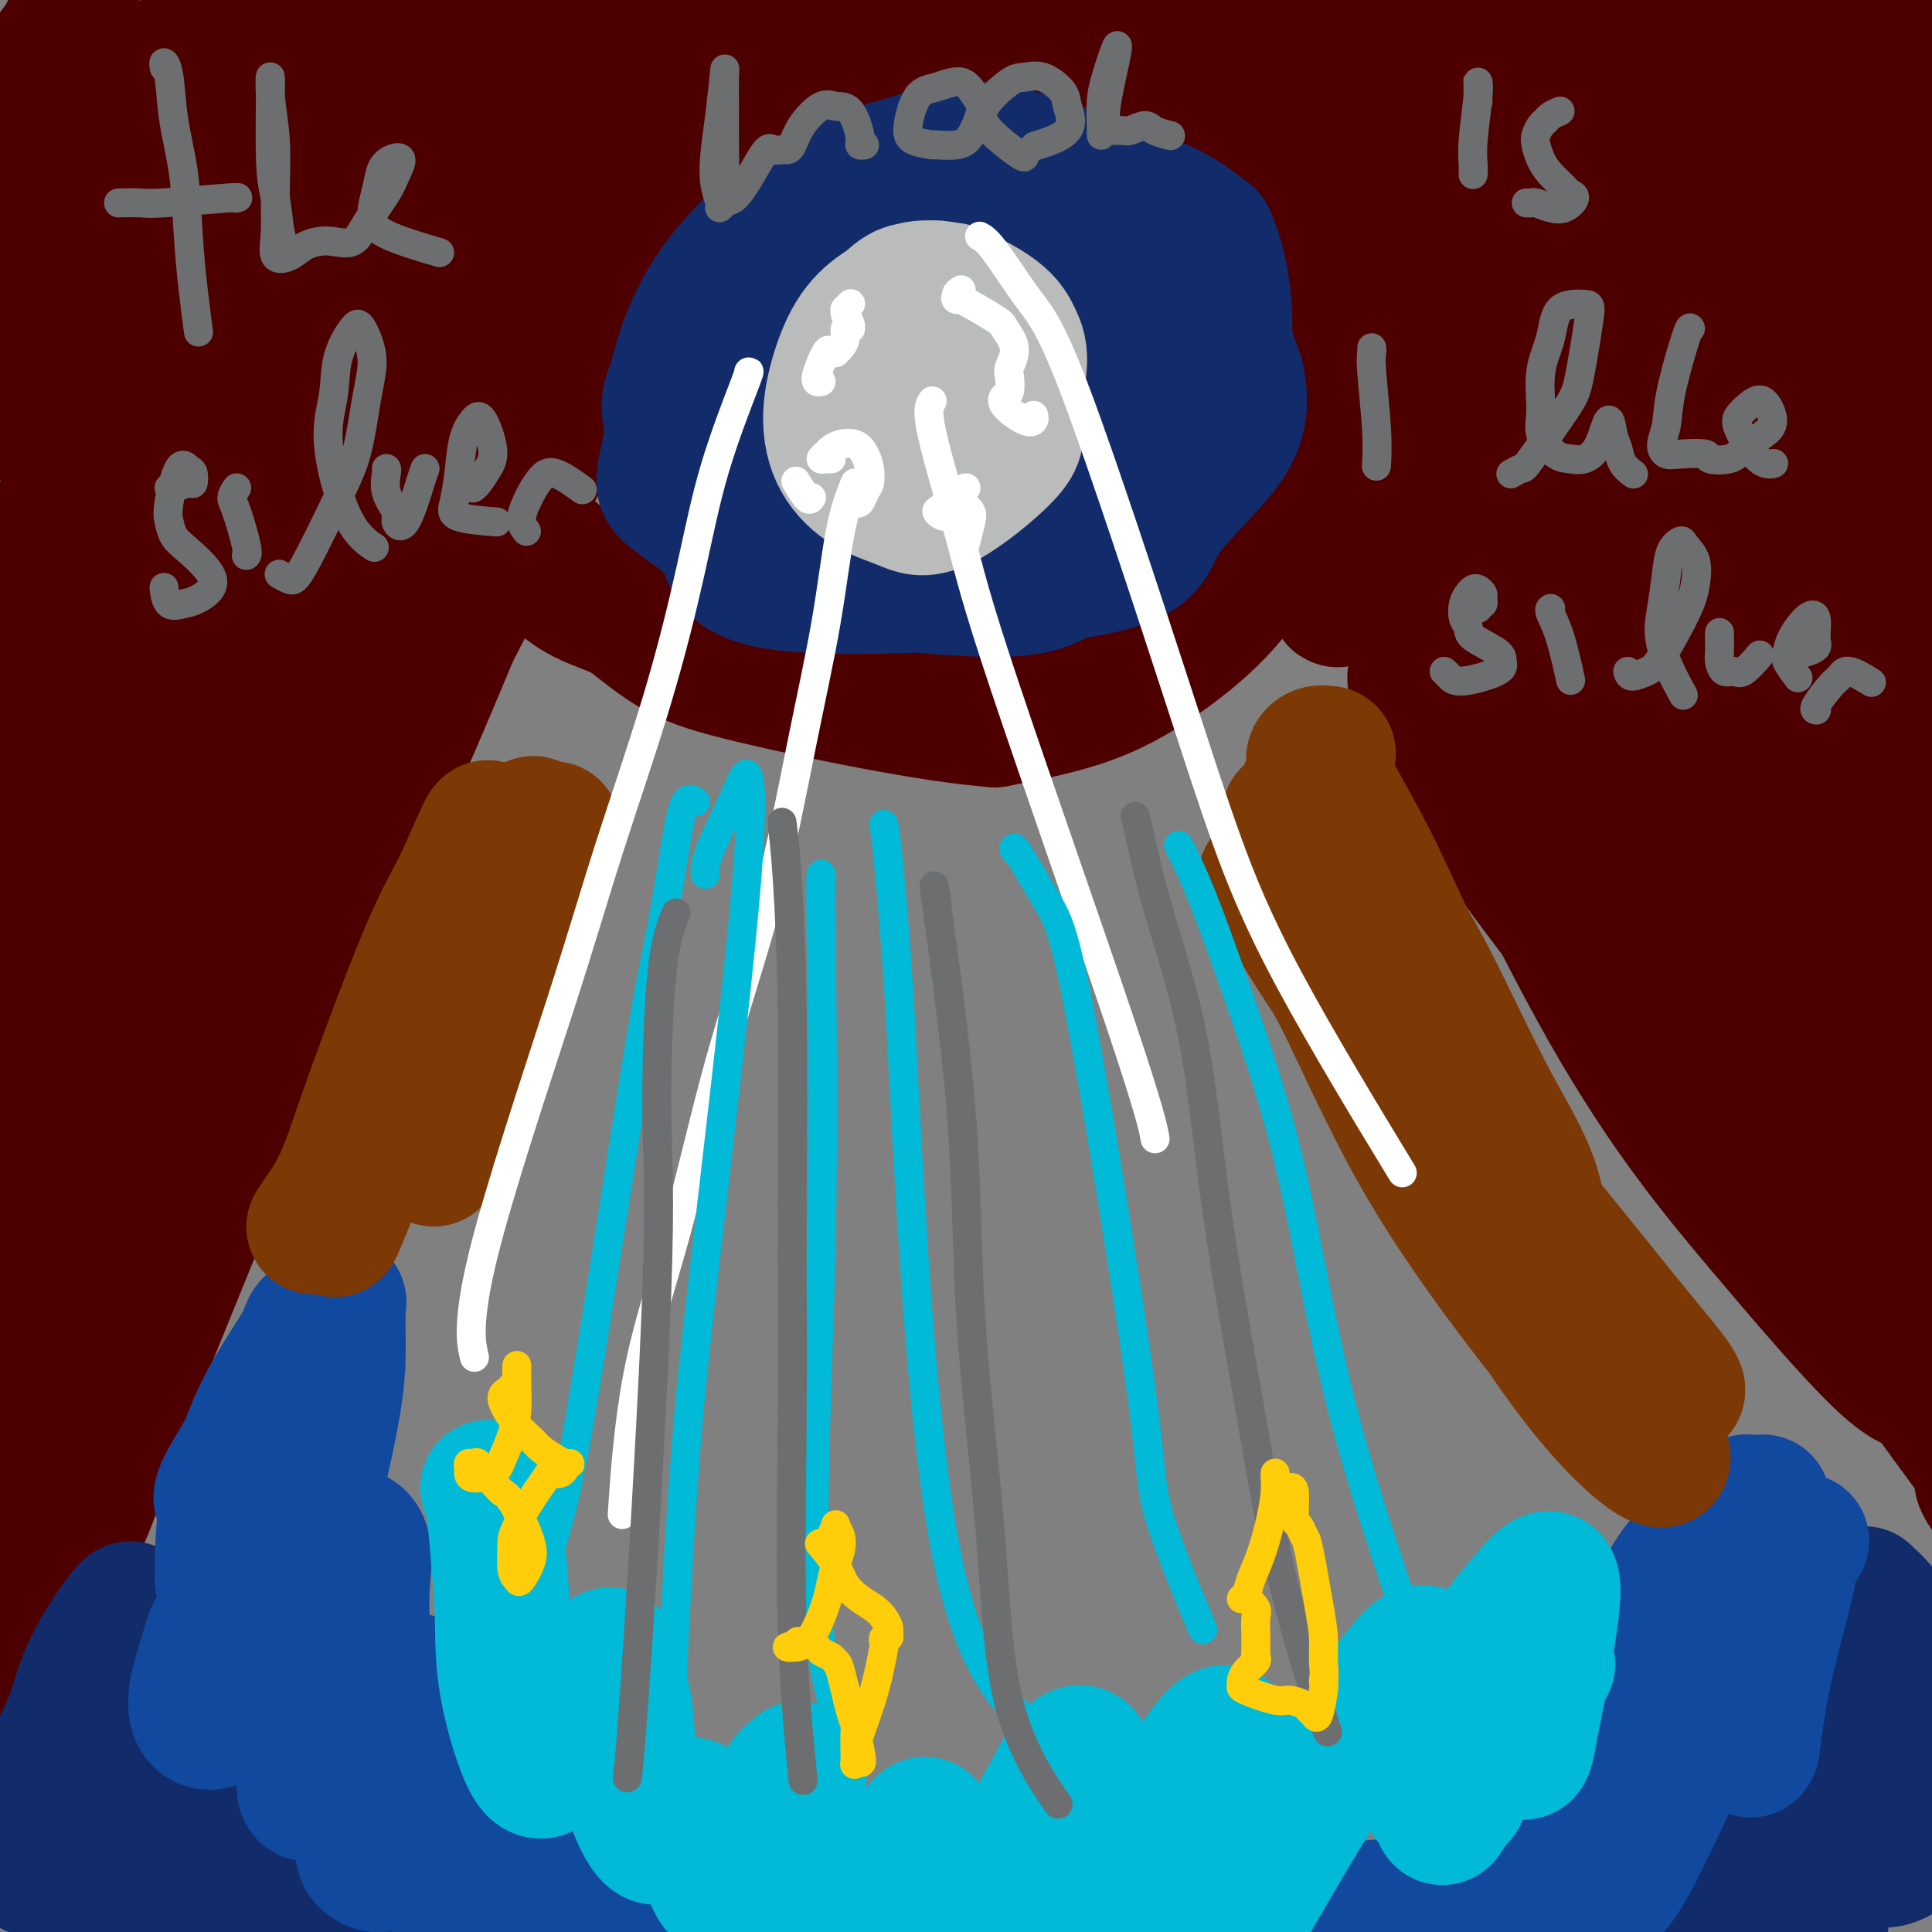 <svg viewBox='0 0 400 400' version='1.1' xmlns='http://www.w3.org/2000/svg' xmlns:xlink='http://www.w3.org/1999/xlink'><rect x="0" y="0" width="400" height="400" fill="#808080" stroke="none"/><g fill='none' stroke='#4E0000' stroke-width='28' stroke-linecap='round' stroke-linejoin='round'><path d='M20,255c-0.036,-0.279 -0.073,-0.559 0,-1c0.073,-0.441 0.254,-1.044 2,-4c1.746,-2.956 5.055,-8.265 7,-12c1.945,-3.735 2.525,-5.897 10,-20c7.475,-14.103 21.845,-40.147 30,-56c8.155,-15.853 10.094,-21.514 14,-31c3.906,-9.486 9.779,-22.796 14,-34c4.221,-11.204 6.790,-20.303 12,-33c5.210,-12.697 13.060,-28.992 17,-36c3.940,-7.008 3.968,-4.730 4,-2c0.032,2.730 0.066,5.911 -2,13c-2.066,7.089 -6.232,18.086 -11,31c-4.768,12.914 -10.138,27.743 -17,45c-6.862,17.257 -15.215,36.941 -22,52c-6.785,15.059 -12.003,25.494 -22,49c-9.997,23.506 -24.775,60.083 -32,78c-7.225,17.917 -6.899,17.176 -7,18c-0.101,0.824 -0.630,3.215 0,2c0.630,-1.215 2.420,-6.034 5,-13c2.580,-6.966 5.949,-16.079 10,-27c4.051,-10.921 8.782,-23.652 14,-37c5.218,-13.348 10.921,-27.314 17,-42c6.079,-14.686 12.533,-30.094 19,-45c6.467,-14.906 12.948,-29.312 19,-42c6.052,-12.688 11.674,-23.659 16,-31c4.326,-7.341 7.357,-11.053 9,-13c1.643,-1.947 1.898,-2.128 0,2c-1.898,4.128 -5.949,12.564 -10,21'/><path d='M116,87c-10.742,21.484 -32.596,63.695 -45,87c-12.404,23.305 -15.358,27.703 -25,48c-9.642,20.297 -25.973,56.491 -33,73c-7.027,16.509 -4.750,13.331 -4,14c0.750,0.669 -0.027,5.183 3,-3c3.027,-8.183 9.860,-29.065 21,-66c11.140,-36.935 26.588,-89.923 35,-117c8.412,-27.077 9.787,-28.241 14,-37c4.213,-8.759 11.263,-25.112 13,-29c1.737,-3.888 -1.839,4.689 -8,20c-6.161,15.311 -14.907,37.356 -22,54c-7.093,16.644 -12.531,27.889 -24,53c-11.469,25.111 -28.968,64.090 -37,82c-8.032,17.910 -6.597,14.752 -6,14c0.597,-0.752 0.357,0.903 2,-4c1.643,-4.903 5.168,-16.364 8,-26c2.832,-9.636 4.969,-17.446 15,-46c10.031,-28.554 27.954,-77.853 38,-104c10.046,-26.147 12.215,-29.144 15,-34c2.785,-4.856 6.185,-11.572 7,-13c0.815,-1.428 -0.957,2.432 -2,5c-1.043,2.568 -1.358,3.845 -11,27c-9.642,23.155 -28.612,68.187 -40,94c-11.388,25.813 -15.194,32.406 -19,39'/><path d='M11,218c-14.066,33.585 -13.231,35.048 -9,23c4.231,-12.048 11.857,-37.608 18,-57c6.143,-19.392 10.802,-32.617 16,-48c5.198,-15.383 10.937,-32.924 16,-46c5.063,-13.076 9.452,-21.689 12,-27c2.548,-5.311 3.256,-7.322 3,-6c-0.256,1.322 -1.475,5.977 -4,14c-2.525,8.023 -6.357,19.415 -11,32c-4.643,12.585 -10.097,26.364 -15,38c-4.903,11.636 -9.255,21.129 -13,28c-3.745,6.871 -6.882,11.120 -7,9c-0.118,-2.120 2.782,-10.608 6,-22c3.218,-11.392 6.752,-25.688 11,-40c4.248,-14.312 9.209,-28.641 15,-45c5.791,-16.359 12.413,-34.750 15,-43c2.587,-8.250 1.138,-6.359 -5,7c-6.138,13.359 -16.965,38.188 -24,53c-7.035,14.812 -10.278,19.609 -13,24c-2.722,4.391 -4.922,8.376 -6,10c-1.078,1.624 -1.035,0.886 -1,-2c0.035,-2.886 0.063,-7.921 1,-15c0.937,-7.079 2.784,-16.204 4,-26c1.216,-9.796 1.800,-20.265 3,-30c1.200,-9.735 3.015,-18.736 2,-22c-1.015,-3.264 -4.862,-0.790 -8,4c-3.138,4.790 -5.569,11.895 -8,19'/><path d='M9,50c-2.176,6.506 -3.617,13.269 -6,21c-2.383,7.731 -5.710,16.428 -3,14c2.710,-2.428 11.456,-15.980 17,-27c5.544,-11.020 7.885,-19.508 11,-27c3.115,-7.492 7.005,-13.988 10,-19c2.995,-5.012 5.094,-8.542 3,0c-2.094,8.542 -8.381,29.154 -12,40c-3.619,10.846 -4.570,11.927 -6,15c-1.430,3.073 -3.338,8.140 -1,6c2.338,-2.140 8.921,-11.485 14,-20c5.079,-8.515 8.654,-16.198 13,-23c4.346,-6.802 9.463,-12.722 13,-16c3.537,-3.278 5.495,-3.912 5,0c-0.495,3.912 -3.441,12.372 -6,19c-2.559,6.628 -4.730,11.425 -10,22c-5.270,10.575 -13.638,26.929 -10,25c3.638,-1.929 19.281,-22.141 28,-34c8.719,-11.859 10.512,-15.364 13,-19c2.488,-3.636 5.670,-7.402 7,-9c1.330,-1.598 0.809,-1.028 -1,3c-1.809,4.028 -4.904,11.514 -8,19'/><path d='M80,40c-4.709,11.913 -11.980,30.697 -16,40c-4.020,9.303 -4.788,9.125 -2,5c2.788,-4.125 9.132,-12.197 14,-20c4.868,-7.803 8.260,-15.337 12,-22c3.740,-6.663 7.827,-12.455 11,-18c3.173,-5.545 5.432,-10.844 2,-5c-3.432,5.844 -12.555,22.829 -18,33c-5.445,10.171 -7.212,13.527 -9,17c-1.788,3.473 -3.597,7.064 -4,8c-0.403,0.936 0.602,-0.784 5,-10c4.398,-9.216 12.190,-25.927 17,-35c4.810,-9.073 6.637,-10.508 8,-12c1.363,-1.492 2.263,-3.041 2,-2c-0.263,1.041 -1.688,4.673 -4,10c-2.312,5.327 -5.512,12.350 -9,20c-3.488,7.650 -7.263,15.926 -11,23c-3.737,7.074 -7.437,12.944 -10,17c-2.563,4.056 -3.989,6.296 -4,7c-0.011,0.704 1.392,-0.128 3,-2c1.608,-1.872 3.422,-4.784 6,-9c2.578,-4.216 5.920,-9.735 9,-15c3.080,-5.265 5.898,-10.277 10,-14c4.102,-3.723 9.489,-6.156 12,-6c2.511,0.156 2.146,2.902 2,4c-0.146,1.098 -0.073,0.549 0,0'/><path d='M201,127c-1.793,1.303 -3.587,2.607 -6,4c-2.413,1.393 -5.446,2.876 -9,4c-3.554,1.124 -7.630,1.890 -12,2c-4.370,0.110 -9.034,-0.437 -14,-1c-4.966,-0.563 -10.233,-1.143 -16,-3c-5.767,-1.857 -12.032,-4.991 -17,-7c-4.968,-2.009 -8.637,-2.893 -14,-9c-5.363,-6.107 -12.420,-17.437 -15,-25c-2.580,-7.563 -0.681,-11.357 0,-15c0.681,-3.643 0.146,-7.134 5,-15c4.854,-7.866 15.096,-20.108 21,-26c5.904,-5.892 7.470,-5.433 16,-8c8.530,-2.567 24.024,-8.159 34,-11c9.976,-2.841 14.436,-2.930 19,-4c4.564,-1.070 9.233,-3.122 20,-2c10.767,1.122 27.631,5.416 37,9c9.369,3.584 11.244,6.456 14,10c2.756,3.544 6.394,7.759 9,12c2.606,4.241 4.181,8.506 5,14c0.819,5.494 0.884,12.216 0,18c-0.884,5.784 -2.715,10.630 -5,16c-2.285,5.370 -5.024,11.265 -8,17c-2.976,5.735 -6.189,11.310 -10,16c-3.811,4.690 -8.218,8.493 -13,12c-4.782,3.507 -9.938,6.716 -16,9c-6.062,2.284 -13.031,3.642 -20,5'/><path d='M206,149c-13.410,-0.965 -36.935,-5.877 -50,-9c-13.065,-3.123 -15.671,-4.456 -24,-11c-8.329,-6.544 -22.380,-18.298 -28,-23c-5.620,-4.702 -2.810,-2.351 0,0'/><path d='M105,72c-3.173,2.735 -6.346,5.471 -8,8c-1.654,2.529 -1.787,4.853 -2,6c-0.213,1.147 -0.504,1.119 0,1c0.504,-0.119 1.802,-0.328 3,-2c1.198,-1.672 2.296,-4.808 4,-8c1.704,-3.192 4.013,-6.439 6,-10c1.987,-3.561 3.651,-7.435 6,-11c2.349,-3.565 5.384,-6.820 8,-10c2.616,-3.180 4.813,-6.285 9,-11c4.187,-4.715 10.364,-11.039 13,-13c2.636,-1.961 1.729,0.443 1,2c-0.729,1.557 -1.281,2.267 -5,8c-3.719,5.733 -10.604,16.488 -15,23c-4.396,6.512 -6.301,8.780 -9,12c-2.699,3.220 -6.192,7.390 -9,11c-2.808,3.610 -4.933,6.658 -7,9c-2.067,2.342 -4.078,3.978 -5,5c-0.922,1.022 -0.757,1.431 -1,2c-0.243,0.569 -0.894,1.300 1,-2c1.894,-3.300 6.333,-10.629 10,-16c3.667,-5.371 6.561,-8.784 9,-12c2.439,-3.216 4.421,-6.235 10,-13c5.579,-6.765 14.753,-17.277 20,-23c5.247,-5.723 6.566,-6.656 8,-8c1.434,-1.344 2.981,-3.098 4,-4c1.019,-0.902 1.509,-0.951 2,-1'/><path d='M158,15c4.012,-4.275 -2.957,3.039 -6,6c-3.043,2.961 -2.161,1.569 -7,3c-4.839,1.431 -15.400,5.686 -22,8c-6.600,2.314 -9.238,2.686 -12,3c-2.762,0.314 -5.647,0.569 -8,1c-2.353,0.431 -4.173,1.039 -5,1c-0.827,-0.039 -0.661,-0.726 0,-2c0.661,-1.274 1.817,-3.136 4,-5c2.183,-1.864 5.393,-3.731 10,-6c4.607,-2.269 10.609,-4.942 16,-7c5.391,-2.058 10.169,-3.502 18,-6c7.831,-2.498 18.716,-6.051 24,-8c5.284,-1.949 4.968,-2.294 3,0c-1.968,2.294 -5.587,7.227 -16,10c-10.413,2.773 -27.618,3.386 -38,4c-10.382,0.614 -13.939,1.228 -18,2c-4.061,0.772 -8.625,1.703 -12,2c-3.375,0.297 -5.561,-0.040 -5,-1c0.561,-0.960 3.869,-2.545 6,-4c2.131,-1.455 3.085,-2.782 13,-6c9.915,-3.218 28.792,-8.326 39,-11c10.208,-2.674 11.748,-2.912 21,-3c9.252,-0.088 26.215,-0.025 33,0c6.785,0.025 3.393,0.013 0,0'/><path d='M268,2c-0.404,0.294 -0.808,0.587 0,1c0.808,0.413 2.828,0.944 6,3c3.172,2.056 7.496,5.637 12,10c4.504,4.363 9.186,9.507 14,17c4.814,7.493 9.758,17.333 14,27c4.242,9.667 7.781,19.159 10,27c2.219,7.841 3.118,14.030 4,19c0.882,4.970 1.746,8.722 2,11c0.254,2.278 -0.103,3.082 -2,2c-1.897,-1.082 -5.336,-4.052 -8,-6c-2.664,-1.948 -4.555,-2.875 -13,-17c-8.445,-14.125 -23.444,-41.449 -30,-54c-6.556,-12.551 -4.670,-10.330 -4,-11c0.670,-0.670 0.123,-4.230 1,-5c0.877,-0.770 3.177,1.250 5,1c1.823,-0.250 3.167,-2.768 12,9c8.833,11.768 25.153,37.824 33,51c7.847,13.176 7.221,13.472 8,17c0.779,3.528 2.963,10.286 4,14c1.037,3.714 0.925,4.383 0,4c-0.925,-0.383 -2.664,-1.818 -6,-5c-3.336,-3.182 -8.268,-8.109 -14,-15c-5.732,-6.891 -12.265,-15.744 -20,-27c-7.735,-11.256 -16.671,-24.914 -22,-35c-5.329,-10.086 -7.050,-16.600 -7,-19c0.050,-2.400 1.871,-0.686 5,3c3.129,3.686 7.564,9.343 12,15'/><path d='M284,39c10.159,14.737 27.056,42.580 36,58c8.944,15.420 9.933,18.415 13,28c3.067,9.585 8.211,25.758 9,30c0.789,4.242 -2.779,-3.446 -6,-8c-3.221,-4.554 -6.097,-5.974 -17,-22c-10.903,-16.026 -29.833,-46.660 -38,-60c-8.167,-13.340 -5.572,-9.387 -5,-8c0.572,1.387 -0.880,0.207 1,3c1.880,2.793 7.091,9.558 11,15c3.909,5.442 6.516,9.561 18,27c11.484,17.439 31.846,48.197 42,65c10.154,16.803 10.099,19.650 12,25c1.901,5.350 5.758,13.202 7,19c1.242,5.798 -0.130,9.541 -3,9c-2.870,-0.541 -7.237,-5.366 -13,-12c-5.763,-6.634 -12.922,-15.078 -20,-24c-7.078,-8.922 -14.076,-18.323 -22,-30c-7.924,-11.677 -16.773,-25.630 -20,-31c-3.227,-5.370 -0.832,-2.155 2,1c2.832,3.155 6.101,6.252 11,12c4.899,5.748 11.426,14.149 17,22c5.574,7.851 10.193,15.152 16,24c5.807,8.848 12.802,19.242 18,28c5.198,8.758 8.599,15.879 12,23'/><path d='M365,233c8.227,14.214 5.794,12.250 5,12c-0.794,-0.250 0.052,1.216 1,3c0.948,1.784 1.999,3.887 -8,-8c-9.999,-11.887 -31.046,-37.763 -44,-55c-12.954,-17.237 -17.813,-25.834 -21,-32c-3.187,-6.166 -4.703,-9.899 -5,-12c-0.297,-2.101 0.623,-2.569 3,-1c2.377,1.569 6.211,5.177 12,11c5.789,5.823 13.532,13.863 22,24c8.468,10.137 17.660,22.371 26,34c8.340,11.629 15.826,22.654 21,31c5.174,8.346 8.035,14.013 11,20c2.965,5.987 6.034,12.294 8,17c1.966,4.706 2.829,7.811 2,9c-0.829,1.189 -3.351,0.462 -9,-5c-5.649,-5.462 -14.426,-15.658 -24,-27c-9.574,-11.342 -19.947,-23.829 -32,-45c-12.053,-21.171 -25.788,-51.024 -30,-62c-4.212,-10.976 1.098,-3.073 4,0c2.902,3.073 3.397,1.318 14,13c10.603,11.682 31.314,36.801 46,57c14.686,20.199 23.347,35.477 28,44c4.653,8.523 5.299,10.289 6,12c0.701,1.711 1.456,3.366 -1,0c-2.456,-3.366 -8.123,-11.752 -16,-23c-7.877,-11.248 -17.965,-25.356 -28,-42c-10.035,-16.644 -20.018,-35.822 -30,-55'/><path d='M326,153c-8.407,-16.989 -14.425,-31.961 -18,-44c-3.575,-12.039 -4.709,-21.145 4,-15c8.709,6.145 27.260,27.539 41,44c13.740,16.461 22.670,27.987 28,35c5.330,7.013 7.062,9.514 14,20c6.938,10.486 19.083,28.957 16,25c-3.083,-3.957 -21.394,-30.343 -33,-47c-11.606,-16.657 -16.505,-23.585 -25,-39c-8.495,-15.415 -20.584,-39.319 -26,-52c-5.416,-12.681 -4.158,-14.141 -1,-11c3.158,3.141 8.218,10.881 14,19c5.782,8.119 12.288,16.617 23,31c10.712,14.383 25.629,34.652 33,45c7.371,10.348 7.195,10.776 8,12c0.805,1.224 2.592,3.243 0,0c-2.592,-3.243 -9.564,-11.747 -18,-21c-8.436,-9.253 -18.337,-19.253 -33,-45c-14.663,-25.747 -34.086,-67.240 -40,-84c-5.914,-16.760 1.683,-8.786 8,-2c6.317,6.786 11.353,12.386 19,22c7.647,9.614 17.905,23.242 25,33c7.095,9.758 11.027,15.645 14,20c2.973,4.355 4.986,7.177 7,10'/><path d='M386,109c7.415,12.121 -6.546,-0.078 -18,-11c-11.454,-10.922 -20.401,-20.568 -30,-33c-9.599,-12.432 -19.848,-27.649 -27,-40c-7.152,-12.351 -11.205,-21.834 -12,-25c-0.795,-3.166 1.669,-0.014 6,4c4.331,4.014 10.529,8.889 18,15c7.471,6.111 16.214,13.458 24,20c7.786,6.542 14.614,12.280 20,17c5.386,4.720 9.330,8.424 12,11c2.670,2.576 4.067,4.025 4,5c-0.067,0.975 -1.599,1.476 -6,-1c-4.401,-2.476 -11.673,-7.930 -19,-15c-7.327,-7.070 -14.710,-15.755 -22,-27c-7.290,-11.245 -14.488,-25.051 -16,-30c-1.512,-4.949 2.661,-1.040 7,2c4.339,3.040 8.845,5.212 16,10c7.155,4.788 16.958,12.191 24,18c7.042,5.809 11.323,10.024 17,16c5.677,5.976 12.752,13.713 17,19c4.248,5.287 5.670,8.125 -1,2c-6.670,-6.125 -21.431,-21.212 -30,-32c-8.569,-10.788 -10.945,-17.277 -12,-21c-1.055,-3.723 -0.788,-4.678 -1,-6c-0.212,-1.322 -0.903,-3.010 5,0c5.903,3.010 18.401,10.717 26,17c7.599,6.283 10.300,11.141 13,16'/><path d='M401,40c4.784,7.396 10.243,17.885 12,22c1.757,4.115 -0.188,1.856 -2,0c-1.812,-1.856 -3.492,-3.308 -8,-9c-4.508,-5.692 -11.846,-15.626 -15,-23c-3.154,-7.374 -2.125,-12.190 1,-12c3.125,0.190 8.345,5.386 13,18c4.655,12.614 8.743,32.645 11,43c2.257,10.355 2.683,11.033 -8,15c-10.683,3.967 -32.474,11.224 -46,13c-13.526,1.776 -18.788,-1.930 -25,-5c-6.212,-3.070 -13.373,-5.505 -18,-7c-4.627,-1.495 -6.718,-2.051 -8,-2c-1.282,0.051 -1.755,0.709 -2,1c-0.245,0.291 -0.262,0.215 -1,2c-0.738,1.785 -2.196,5.432 -4,8c-1.804,2.568 -3.953,4.058 -6,6c-2.047,1.942 -3.993,4.337 -6,5c-2.007,0.663 -4.074,-0.406 -5,-2c-0.926,-1.594 -0.709,-3.715 0,-7c0.709,-3.285 1.912,-7.736 3,-13c1.088,-5.264 2.062,-11.340 2,-13c-0.062,-1.660 -1.161,1.097 -2,4c-0.839,2.903 -1.420,5.951 -2,9'/><path d='M285,93c-1.358,5.112 -2.753,11.393 -4,16c-1.247,4.607 -2.345,7.540 -3,10c-0.655,2.460 -0.867,4.446 -1,5c-0.133,0.554 -0.187,-0.326 0,-1c0.187,-0.674 0.614,-1.144 2,-7c1.386,-5.856 3.730,-17.098 5,-22c1.270,-4.902 1.466,-3.463 2,-3c0.534,0.463 1.405,-0.052 2,0c0.595,0.052 0.913,0.669 1,1c0.087,0.331 -0.056,0.376 0,0c0.056,-0.376 0.312,-1.173 0,-3c-0.312,-1.827 -1.192,-4.685 -2,-8c-0.808,-3.315 -1.542,-7.088 -3,-12c-1.458,-4.912 -3.638,-10.963 -6,-17c-2.362,-6.037 -4.904,-12.059 -7,-17c-2.096,-4.941 -3.744,-8.802 -7,-13c-3.256,-4.198 -8.119,-8.733 -11,-11c-2.881,-2.267 -3.781,-2.267 -5,-3c-1.219,-0.733 -2.758,-2.200 -4,-3c-1.242,-0.800 -2.186,-0.932 -4,-2c-1.814,-1.068 -4.498,-3.073 -6,-4c-1.502,-0.927 -1.821,-0.777 -2,-1c-0.179,-0.223 -0.219,-0.819 0,-1c0.219,-0.181 0.698,0.055 1,0c0.302,-0.055 0.427,-0.399 3,0c2.573,0.399 7.592,1.543 16,5c8.408,3.457 20.204,9.229 32,15'/><path d='M284,17c8.445,3.832 13.556,5.911 19,9c5.444,3.089 11.221,7.188 16,11c4.779,3.812 8.562,7.336 11,15c2.438,7.664 3.532,19.468 3,25c-0.532,5.532 -2.690,4.793 -6,4c-3.310,-0.793 -7.771,-1.641 -11,-4c-3.229,-2.359 -5.227,-6.230 2,3c7.227,9.230 23.680,31.561 34,46c10.320,14.439 14.506,20.986 19,28c4.494,7.014 9.295,14.495 13,21c3.705,6.505 6.313,12.034 9,18c2.687,5.966 5.452,12.367 7,16c1.548,3.633 1.879,4.496 0,4c-1.879,-0.496 -5.967,-2.351 -12,-7c-6.033,-4.649 -14.010,-12.092 -22,-20c-7.990,-7.908 -15.994,-16.280 -20,-21c-4.006,-4.720 -4.014,-5.789 -4,-7c0.014,-1.211 0.051,-2.563 8,8c7.949,10.563 23.810,33.040 32,45c8.190,11.960 8.707,13.402 11,19c2.293,5.598 6.360,15.354 9,22c2.640,6.646 3.854,10.184 4,12c0.146,1.816 -0.775,1.909 -2,1c-1.225,-0.909 -2.753,-2.822 -8,-10c-5.247,-7.178 -14.213,-19.622 -22,-36c-7.787,-16.378 -14.393,-36.689 -21,-57'/><path d='M353,162c-2.918,-10.980 0.287,-9.931 8,-7c7.713,2.931 19.934,7.745 27,12c7.066,4.255 8.978,7.953 12,12c3.022,4.047 7.155,8.444 10,12c2.845,3.556 4.401,6.271 4,5c-0.401,-1.271 -2.759,-6.528 -7,-13c-4.241,-6.472 -10.366,-14.157 -18,-31c-7.634,-16.843 -16.779,-42.843 -20,-54c-3.221,-11.157 -0.519,-7.472 3,-4c3.519,3.472 7.856,6.729 10,8c2.144,1.271 2.096,0.556 7,8c4.904,7.444 14.759,23.048 19,30c4.241,6.952 2.867,5.251 2,4c-0.867,-1.251 -1.229,-2.052 -9,-18c-7.771,-15.948 -22.952,-47.043 -29,-61c-6.048,-13.957 -2.965,-10.775 -1,-9c1.965,1.775 2.810,2.142 5,5c2.190,2.858 5.724,8.208 9,13c3.276,4.792 6.293,9.027 9,14c2.707,4.973 5.104,10.683 7,15c1.896,4.317 3.292,7.240 4,8c0.708,0.760 0.729,-0.641 1,-1c0.271,-0.359 0.792,0.326 -3,-12c-3.792,-12.326 -11.896,-37.663 -20,-63'/><path d='M383,35c-3.973,-15.253 -2.905,-15.385 -3,-17c-0.095,-1.615 -1.352,-4.714 1,-3c2.352,1.714 8.312,8.243 13,14c4.688,5.757 8.104,10.744 11,15c2.896,4.256 5.272,7.780 7,10c1.728,2.220 2.808,3.136 3,3c0.192,-0.136 -0.505,-1.325 -1,-2c-0.495,-0.675 -0.787,-0.836 -5,-8c-4.213,-7.164 -12.346,-21.332 -16,-29c-3.654,-7.668 -2.829,-8.835 -3,-10c-0.171,-1.165 -1.339,-2.326 1,-2c2.339,0.326 8.184,2.139 12,5c3.816,2.861 5.604,6.770 6,9c0.396,2.230 -0.601,2.780 -1,3c-0.399,0.220 -0.199,0.110 0,0'/><path d='M67,54c-0.174,-2.085 -0.348,-4.171 0,-7c0.348,-2.829 1.217,-6.402 2,-10c0.783,-3.598 1.478,-7.220 2,-10c0.522,-2.780 0.869,-4.718 1,-6c0.131,-1.282 0.046,-1.908 -1,-1c-1.046,0.908 -3.051,3.349 -5,6c-1.949,2.651 -3.840,5.510 -6,8c-2.160,2.490 -4.587,4.611 -6,6c-1.413,1.389 -1.811,2.046 -2,2c-0.189,-0.046 -0.169,-0.795 1,-3c1.169,-2.205 3.487,-5.866 6,-10c2.513,-4.134 5.222,-8.741 8,-13c2.778,-4.259 5.624,-8.169 7,-11c1.376,-2.831 1.280,-4.584 2,-6c0.720,-1.416 2.255,-2.494 -2,0c-4.255,2.494 -14.300,8.559 -20,13c-5.700,4.441 -7.054,7.256 -9,10c-1.946,2.744 -4.484,5.417 -6,7c-1.516,1.583 -2.011,2.077 -2,2c0.011,-0.077 0.528,-0.726 1,-2c0.472,-1.274 0.898,-3.172 2,-7c1.102,-3.828 2.881,-9.584 2,-11c-0.881,-1.416 -4.421,1.510 -7,5c-2.579,3.490 -4.196,7.544 -6,11c-1.804,3.456 -3.793,6.315 -5,8c-1.207,1.685 -1.630,2.196 -2,2c-0.370,-0.196 -0.685,-1.098 -1,-2'/><path d='M21,35c-3.325,1.095 -1.139,-8.166 0,-13c1.139,-4.834 1.231,-5.239 0,-8c-1.231,-2.761 -3.786,-7.877 -7,-6c-3.214,1.877 -7.087,10.749 -9,15c-1.913,4.251 -1.865,3.883 -2,4c-0.135,0.117 -0.455,0.721 0,0c0.455,-0.721 1.683,-2.767 3,-5c1.317,-2.233 2.724,-4.653 4,-7c1.276,-2.347 2.422,-4.621 3,-6c0.578,-1.379 0.589,-1.863 1,-2c0.411,-0.137 1.221,0.071 1,2c-0.221,1.929 -1.474,5.578 -3,10c-1.526,4.422 -3.325,9.617 -5,15c-1.675,5.383 -3.224,10.953 -4,16c-0.776,5.047 -0.778,9.572 -1,12c-0.222,2.428 -0.663,2.758 0,3c0.663,0.242 2.431,0.397 4,0c1.569,-0.397 2.938,-1.346 5,-1c2.062,0.346 4.817,1.989 6,5c1.183,3.011 0.794,7.392 0,13c-0.794,5.608 -1.995,12.442 -3,19c-1.005,6.558 -1.816,12.840 -3,19c-1.184,6.160 -2.742,12.197 -4,18c-1.258,5.803 -2.217,11.372 -2,12c0.217,0.628 1.608,-3.686 3,-8'/><path d='M8,142c1.759,-5.956 4.655,-16.848 6,-21c1.345,-4.152 1.137,-1.566 1,-1c-0.137,0.566 -0.204,-0.889 -2,6c-1.796,6.889 -5.323,22.121 -8,32c-2.677,9.879 -4.506,14.404 -6,18c-1.494,3.596 -2.652,6.263 -3,7c-0.348,0.737 0.115,-0.458 0,-1c-0.115,-0.542 -0.809,-0.433 1,-10c1.809,-9.567 6.119,-28.809 9,-38c2.881,-9.191 4.331,-8.329 5,-5c0.669,3.329 0.556,9.126 0,16c-0.556,6.874 -1.555,14.825 -3,23c-1.445,8.175 -3.337,16.575 -5,24c-1.663,7.425 -3.097,13.877 -4,18c-0.903,4.123 -1.273,5.918 -1,6c0.273,0.082 1.191,-1.547 2,-4c0.809,-2.453 1.510,-5.729 5,-15c3.490,-9.271 9.769,-24.536 13,-32c3.231,-7.464 3.415,-7.128 4,-7c0.585,0.128 1.570,0.048 1,3c-0.570,2.952 -2.697,8.935 -4,14c-1.303,5.065 -1.782,9.213 -5,19c-3.218,9.787 -9.174,25.212 -12,32c-2.826,6.788 -2.522,4.939 -2,3c0.522,-1.939 1.261,-3.970 2,-6'/><path d='M2,223c0.333,-1.000 0.167,-0.500 0,0'/><path d='M7,269c-0.439,-0.174 -0.879,-0.349 -1,1c-0.121,1.349 0.075,4.220 0,7c-0.075,2.780 -0.423,5.469 -1,9c-0.577,3.531 -1.383,7.903 -2,11c-0.617,3.097 -1.043,4.920 -4,14c-2.957,9.080 -8.444,25.418 -12,35c-3.556,9.582 -5.182,12.408 -7,16c-1.818,3.592 -3.829,7.951 -5,10c-1.171,2.049 -1.501,1.789 -1,0c0.501,-1.789 1.835,-5.106 4,-10c2.165,-4.894 5.162,-11.367 8,-18c2.838,-6.633 5.516,-13.428 8,-20c2.484,-6.572 4.776,-12.921 7,-18c2.224,-5.079 4.382,-8.886 6,-12c1.618,-3.114 2.695,-5.534 3,-5c0.305,0.534 -0.162,4.021 -1,8c-0.838,3.979 -2.048,8.450 -4,14c-1.952,5.550 -4.647,12.178 -7,18c-2.353,5.822 -4.364,10.837 -8,19c-3.636,8.163 -8.896,19.475 -11,24c-2.104,4.525 -1.052,2.262 0,0'/><path d='M355,204c-0.278,-0.308 -0.557,-0.617 -1,1c-0.443,1.617 -1.051,5.159 0,9c1.051,3.841 3.760,7.980 7,13c3.240,5.020 7.012,10.919 11,17c3.988,6.081 8.193,12.342 12,18c3.807,5.658 7.215,10.711 11,16c3.785,5.289 7.946,10.813 13,18c5.054,7.187 11.001,16.036 14,21c2.999,4.964 3.051,6.044 3,6c-0.051,-0.044 -0.203,-1.213 0,-1c0.203,0.213 0.763,1.808 -6,-7c-6.763,-8.808 -20.847,-28.019 -30,-41c-9.153,-12.981 -13.375,-19.732 -16,-25c-2.625,-5.268 -3.654,-9.055 -4,-11c-0.346,-1.945 -0.008,-2.050 1,-2c1.008,0.050 2.687,0.253 5,3c2.313,2.747 5.262,8.038 8,12c2.738,3.962 5.266,6.595 9,12c3.734,5.405 8.673,13.583 13,21c4.327,7.417 8.041,14.074 11,19c2.959,4.926 5.161,8.121 7,11c1.839,2.879 3.314,5.441 5,8c1.686,2.559 3.582,5.117 5,7c1.418,1.883 2.358,3.093 3,4c0.642,0.907 0.987,1.511 -2,-1c-2.987,-2.511 -9.304,-8.138 -14,-13c-4.696,-4.862 -7.770,-8.961 -9,-11c-1.230,-2.039 -0.615,-2.020 0,-2'/><path d='M411,306c-1.444,-2.200 7.444,5.800 11,9c3.556,3.200 1.778,1.600 0,0'/></g>
<g fill='none' stroke='#122B6A' stroke-width='28' stroke-linecap='round' stroke-linejoin='round'><path d='M204,105c-0.363,0.654 -0.726,1.307 -1,2c-0.274,0.693 -0.459,1.424 -1,2c-0.541,0.576 -1.438,0.995 -2,1c-0.562,0.005 -0.788,-0.405 -5,0c-4.212,0.405 -12.411,1.624 -18,2c-5.589,0.376 -8.569,-0.090 -12,0c-3.431,0.090 -7.312,0.737 -12,-1c-4.688,-1.737 -10.181,-5.856 -13,-8c-2.819,-2.144 -2.962,-2.312 -2,-7c0.962,-4.688 3.029,-13.897 5,-19c1.971,-5.103 3.845,-6.102 6,-8c2.155,-1.898 4.592,-4.696 7,-7c2.408,-2.304 4.788,-4.114 8,-6c3.212,-1.886 7.254,-3.849 11,-5c3.746,-1.151 7.194,-1.491 11,-2c3.806,-0.509 7.969,-1.188 12,-1c4.031,0.188 7.930,1.243 11,2c3.070,0.757 5.312,1.215 9,6c3.688,4.785 8.822,13.898 11,20c2.178,6.102 1.398,9.195 0,13c-1.398,3.805 -3.416,8.322 -5,12c-1.584,3.678 -2.734,6.516 -9,10c-6.266,3.484 -17.649,7.614 -25,9c-7.351,1.386 -10.672,0.027 -15,-1c-4.328,-1.027 -9.665,-1.722 -14,-3c-4.335,-1.278 -7.667,-3.139 -11,-5'/><path d='M150,111c-7.926,-5.359 -7.741,-14.258 -8,-19c-0.259,-4.742 -0.962,-5.329 1,-11c1.962,-5.671 6.589,-16.427 11,-23c4.411,-6.573 8.605,-8.963 13,-11c4.395,-2.037 8.992,-3.719 13,-5c4.008,-1.281 7.429,-2.159 16,-2c8.571,0.159 22.292,1.355 30,3c7.708,1.645 9.403,3.738 12,7c2.597,3.262 6.097,7.695 8,13c1.903,5.305 2.208,11.484 2,17c-0.208,5.516 -0.929,10.368 -3,15c-2.071,4.632 -5.493,9.042 -10,13c-4.507,3.958 -10.098,7.462 -14,10c-3.902,2.538 -6.116,4.109 -16,4c-9.884,-0.109 -27.438,-1.897 -37,-4c-9.562,-2.103 -11.134,-4.519 -14,-7c-2.866,-2.481 -7.028,-5.025 -9,-8c-1.972,-2.975 -1.754,-6.379 -2,-9c-0.246,-2.621 -0.958,-4.458 3,-11c3.958,-6.542 12.584,-17.788 19,-24c6.416,-6.212 10.623,-7.390 16,-9c5.377,-1.610 11.924,-3.652 18,-5c6.076,-1.348 11.680,-2.000 17,-2c5.320,0.000 10.355,0.654 15,1c4.645,0.346 8.898,0.385 13,6c4.102,5.615 8.051,16.808 12,28'/><path d='M256,78c1.660,7.247 -0.189,11.365 -4,16c-3.811,4.635 -9.584,9.786 -12,14c-2.416,4.214 -1.475,7.491 -16,10c-14.525,2.509 -44.516,4.251 -59,3c-14.484,-1.251 -13.461,-5.494 -15,-9c-1.539,-3.506 -5.639,-6.276 -8,-10c-2.361,-3.724 -2.984,-8.404 -3,-13c-0.016,-4.596 0.573,-9.110 2,-14c1.427,-4.890 3.692,-10.158 7,-15c3.308,-4.842 7.660,-9.258 12,-13c4.340,-3.742 8.667,-6.810 14,-9c5.333,-2.190 11.670,-3.504 16,-5c4.330,-1.496 6.653,-3.176 14,-2c7.347,1.176 19.717,5.206 26,9c6.283,3.794 6.477,7.350 7,12c0.523,4.650 1.375,10.394 1,16c-0.375,5.606 -1.976,11.073 -5,16c-3.024,4.927 -7.471,9.313 -12,13c-4.529,3.687 -9.140,6.674 -15,9c-5.860,2.326 -12.969,3.990 -20,4c-7.031,0.010 -13.984,-1.633 -20,-3c-6.016,-1.367 -11.095,-2.457 -16,-6c-4.905,-3.543 -9.634,-9.537 -11,-14c-1.366,-4.463 0.632,-7.394 3,-11c2.368,-3.606 5.105,-7.887 9,-12c3.895,-4.113 8.947,-8.056 14,-12'/><path d='M165,52c6.578,-5.716 11.523,-8.004 18,-10c6.477,-1.996 14.485,-3.698 21,-5c6.515,-1.302 11.538,-2.202 18,2c6.462,4.202 14.362,13.507 17,20c2.638,6.493 0.015,10.174 -3,14c-3.015,3.826 -6.422,7.797 -11,11c-4.578,3.203 -10.329,5.639 -16,7c-5.671,1.361 -11.264,1.648 -17,1c-5.736,-0.648 -11.617,-2.231 -16,-4c-4.383,-1.769 -7.267,-3.726 -9,-6c-1.733,-2.274 -2.313,-4.866 -2,-8c0.313,-3.134 1.519,-6.809 4,-10c2.481,-3.191 6.236,-5.897 11,-8c4.764,-2.103 10.538,-3.603 16,-4c5.462,-0.397 10.614,0.308 15,2c4.386,1.692 8.006,4.371 10,7c1.994,2.629 2.363,5.209 2,8c-0.363,2.791 -1.457,5.793 -4,8c-2.543,2.207 -6.536,3.619 -10,5c-3.464,1.381 -6.398,2.731 -12,2c-5.602,-0.731 -13.871,-3.544 -17,-5c-3.129,-1.456 -1.118,-1.557 0,-2c1.118,-0.443 1.343,-1.228 5,-1c3.657,0.228 10.745,1.470 14,3c3.255,1.530 2.677,3.348 2,5c-0.677,1.652 -1.451,3.137 -3,4c-1.549,0.863 -3.871,1.104 -6,1c-2.129,-0.104 -4.064,-0.552 -6,-1'/><path d='M186,88c-3.786,-2.255 -7.249,-7.893 -6,-13c1.249,-5.107 7.212,-9.681 14,-11c6.788,-1.319 14.402,0.619 18,2c3.598,1.381 3.178,2.204 3,4c-0.178,1.796 -0.116,4.563 -1,7c-0.884,2.437 -2.714,4.543 -7,5c-4.286,0.457 -11.027,-0.736 -15,-2c-3.973,-1.264 -5.176,-2.598 -5,-7c0.176,-4.402 1.732,-11.872 3,-16c1.268,-4.128 2.249,-4.916 9,-6c6.751,-1.084 19.273,-2.465 26,-2c6.727,0.465 7.660,2.777 9,6c1.340,3.223 3.086,7.357 4,11c0.914,3.643 0.997,6.796 -4,11c-4.997,4.204 -15.074,9.460 -21,11c-5.926,1.540 -7.700,-0.636 -11,-3c-3.300,-2.364 -8.124,-4.918 -11,-8c-2.876,-3.082 -3.803,-6.694 -5,-10c-1.197,-3.306 -2.663,-6.306 1,-11c3.663,-4.694 12.456,-11.083 19,-14c6.544,-2.917 10.839,-2.362 16,-2c5.161,0.362 11.189,0.532 16,2c4.811,1.468 8.406,4.234 12,7'/><path d='M250,49c2.988,6.012 4.458,17.541 3,24c-1.458,6.459 -5.845,7.847 -9,10c-3.155,2.153 -5.080,5.071 -12,5c-6.920,-0.071 -18.835,-3.131 -25,-6c-6.165,-2.869 -6.579,-5.545 -7,-8c-0.421,-2.455 -0.848,-4.688 0,-7c0.848,-2.312 2.970,-4.705 6,-6c3.030,-1.295 6.968,-1.494 11,-1c4.032,0.494 8.158,1.682 11,3c2.842,1.318 4.401,2.766 6,5c1.599,2.234 3.238,5.255 2,9c-1.238,3.745 -5.354,8.213 -7,10c-1.646,1.787 -0.823,0.894 0,0'/><path d='M26,337c-0.119,-0.177 -0.237,-0.355 0,-1c0.237,-0.645 0.830,-1.758 1,-2c0.170,-0.242 -0.085,0.388 0,0c0.085,-0.388 0.508,-1.794 -1,0c-1.508,1.794 -4.948,6.788 -7,11c-2.052,4.212 -2.714,7.641 -4,11c-1.286,3.359 -3.194,6.646 -5,11c-1.806,4.354 -3.509,9.774 -4,12c-0.491,2.226 0.230,1.259 1,0c0.770,-1.259 1.589,-2.810 3,-6c1.411,-3.190 3.414,-8.018 5,-12c1.586,-3.982 2.753,-7.116 5,-12c2.247,-4.884 5.573,-11.517 6,-11c0.427,0.517 -2.043,8.182 -4,14c-1.957,5.818 -3.399,9.787 -5,14c-1.601,4.213 -3.359,8.669 -5,12c-1.641,3.331 -3.163,5.536 -4,7c-0.837,1.464 -0.988,2.185 -1,2c-0.012,-0.185 0.116,-1.278 1,-3c0.884,-1.722 2.525,-4.075 4,-7c1.475,-2.925 2.782,-6.423 4,-9c1.218,-2.577 2.345,-4.231 3,-5c0.655,-0.769 0.839,-0.651 1,0c0.161,0.651 0.301,1.834 0,4c-0.301,2.166 -1.043,5.314 -2,8c-0.957,2.686 -2.131,4.910 -3,7c-0.869,2.090 -1.435,4.045 -2,6'/><path d='M13,388c-0.844,3.911 0.047,1.189 1,-1c0.953,-2.189 1.967,-3.844 4,-4c2.033,-0.156 5.086,1.189 7,3c1.914,1.811 2.690,4.089 3,5c0.310,0.911 0.155,0.456 0,0'/><path d='M386,330c0.308,0.338 0.617,0.677 1,1c0.383,0.323 0.842,0.631 2,2c1.158,1.369 3.016,3.799 5,7c1.984,3.201 4.092,7.172 6,11c1.908,3.828 3.614,7.514 5,11c1.386,3.486 2.452,6.773 3,9c0.548,2.227 0.578,3.393 0,4c-0.578,0.607 -1.764,0.656 -3,0c-1.236,-0.656 -2.523,-2.016 -5,-7c-2.477,-4.984 -6.145,-13.591 -8,-18c-1.855,-4.409 -1.896,-4.620 -2,-5c-0.104,-0.380 -0.271,-0.928 0,0c0.271,0.928 0.979,3.333 2,6c1.021,2.667 2.355,5.597 3,9c0.645,3.403 0.601,7.280 1,11c0.399,3.720 1.241,7.283 0,10c-1.241,2.717 -4.564,4.590 -7,4c-2.436,-0.590 -3.984,-3.641 -6,-7c-2.016,-3.359 -4.500,-7.024 -6,-10c-1.500,-2.976 -2.016,-5.262 -2,-3c0.016,2.262 0.564,9.072 1,14c0.436,4.928 0.758,7.972 1,11c0.242,3.028 0.402,6.038 0,8c-0.402,1.962 -1.365,2.876 -2,4c-0.635,1.124 -0.940,2.456 -3,0c-2.060,-2.456 -5.874,-8.702 -8,-12c-2.126,-3.298 -2.563,-3.649 -3,-4'/><path d='M361,386c-2.161,-1.170 -0.565,3.907 0,7c0.565,3.093 0.097,4.204 0,6c-0.097,1.796 0.176,4.278 -1,5c-1.176,0.722 -3.801,-0.314 -6,-2c-2.199,-1.686 -3.970,-4.021 -5,-6c-1.030,-1.979 -1.317,-3.602 -2,-5c-0.683,-1.398 -1.761,-2.570 -1,-1c0.761,1.570 3.363,5.881 5,9c1.637,3.119 2.311,5.045 3,7c0.689,1.955 1.395,3.938 1,5c-0.395,1.062 -1.889,1.202 -3,1c-1.111,-0.202 -1.837,-0.747 -5,-2c-3.163,-1.253 -8.761,-3.215 -11,-4c-2.239,-0.785 -1.120,-0.392 0,0'/><path d='M34,378c0.207,-0.398 0.414,-0.796 0,0c-0.414,0.796 -1.450,2.787 -2,4c-0.550,1.213 -0.615,1.650 0,4c0.615,2.350 1.912,6.613 3,8c1.088,1.387 1.969,-0.102 3,-2c1.031,-1.898 2.212,-4.204 3,-6c0.788,-1.796 1.182,-3.082 2,-4c0.818,-0.918 2.061,-1.469 3,-1c0.939,0.469 1.573,1.958 2,3c0.427,1.042 0.648,1.635 2,3c1.352,1.365 3.837,3.500 6,5c2.163,1.500 4.005,2.365 6,4c1.995,1.635 4.141,4.038 5,5c0.859,0.962 0.429,0.481 0,0'/></g>
<g fill='none' stroke='#11499F' stroke-width='28' stroke-linecap='round' stroke-linejoin='round'><path d='M49,335c-1.518,0.448 -3.036,0.896 -4,2c-0.964,1.104 -1.372,2.865 -2,5c-0.628,2.135 -1.474,4.643 -2,7c-0.526,2.357 -0.731,4.561 0,6c0.731,1.439 2.399,2.112 4,1c1.601,-1.112 3.136,-4.009 5,-7c1.864,-2.991 4.057,-6.077 6,-8c1.943,-1.923 3.636,-2.683 5,-3c1.364,-0.317 2.398,-0.191 3,1c0.602,1.191 0.770,3.447 1,6c0.230,2.553 0.521,5.403 0,10c-0.521,4.597 -1.852,10.939 -2,14c-0.148,3.061 0.889,2.839 3,1c2.111,-1.839 5.297,-5.296 7,-7c1.703,-1.704 1.922,-1.656 2,-1c0.078,0.656 0.015,1.919 0,4c-0.015,2.081 0.017,4.981 0,8c-0.017,3.019 -0.083,6.159 0,8c0.083,1.841 0.316,2.384 1,3c0.684,0.616 1.819,1.304 3,1c1.181,-0.304 2.409,-1.601 4,-3c1.591,-1.399 3.545,-2.900 5,-4c1.455,-1.100 2.411,-1.800 3,-2c0.589,-0.200 0.813,0.100 1,1c0.187,0.900 0.339,2.400 0,4c-0.339,1.600 -1.170,3.300 -2,5'/><path d='M90,387c-0.011,2.195 0.462,2.682 1,3c0.538,0.318 1.140,0.468 4,0c2.860,-0.468 7.976,-1.554 10,-2c2.024,-0.446 0.955,-0.254 0,2c-0.955,2.254 -1.796,6.568 0,10c1.796,3.432 6.227,5.980 8,7c1.773,1.020 0.886,0.510 0,0'/><path d='M373,319c-0.839,1.119 -1.678,2.239 -2,3c-0.322,0.761 -0.126,1.165 -1,5c-0.874,3.835 -2.819,11.101 -4,16c-1.181,4.899 -1.598,7.430 -2,10c-0.402,2.570 -0.789,5.178 -1,7c-0.211,1.822 -0.248,2.857 -1,2c-0.752,-0.857 -2.221,-3.607 -3,-6c-0.779,-2.393 -0.870,-4.430 -1,-6c-0.130,-1.570 -0.299,-2.672 -1,-3c-0.701,-0.328 -1.935,0.118 -3,2c-1.065,1.882 -1.962,5.199 -3,8c-1.038,2.801 -2.216,5.088 -5,11c-2.784,5.912 -7.174,15.451 -10,20c-2.826,4.549 -4.088,4.108 -5,4c-0.912,-0.108 -1.473,0.118 -2,-1c-0.527,-1.118 -1.021,-3.580 -2,-8c-0.979,-4.420 -2.444,-10.799 -3,-14c-0.556,-3.201 -0.203,-3.223 -1,1c-0.797,4.223 -2.745,12.691 -4,18c-1.255,5.309 -1.817,7.460 -3,10c-1.183,2.540 -2.988,5.468 -4,7c-1.012,1.532 -1.230,1.668 -2,1c-0.770,-0.668 -2.092,-2.141 -3,-4c-0.908,-1.859 -1.402,-4.102 -2,-6c-0.598,-1.898 -1.299,-3.449 -2,-5'/><path d='M303,391c-1.436,-2.285 -3.027,-2.499 -4,-1c-0.973,1.499 -1.330,4.711 -2,7c-0.670,2.289 -1.653,3.654 -3,5c-1.347,1.346 -3.058,2.673 -4,4c-0.942,1.327 -1.115,2.655 -2,1c-0.885,-1.655 -2.484,-6.292 -3,-9c-0.516,-2.708 0.050,-3.488 0,-3c-0.050,0.488 -0.714,2.244 -1,4c-0.286,1.756 -0.192,3.511 -2,6c-1.808,2.489 -5.516,5.711 -7,7c-1.484,1.289 -0.742,0.644 0,0'/><path d='M46,327c0.057,-5.213 0.113,-10.425 1,-15c0.887,-4.575 2.603,-8.511 4,-12c1.397,-3.489 2.475,-6.531 5,-11c2.525,-4.469 6.499,-10.367 8,-13c1.501,-2.633 0.530,-2.003 0,-1c-0.530,1.003 -0.619,2.377 -2,5c-1.381,2.623 -4.054,6.494 -6,10c-1.946,3.506 -3.165,6.648 -5,10c-1.835,3.352 -4.285,6.913 -5,9c-0.715,2.087 0.306,2.699 3,-2c2.694,-4.699 7.060,-14.711 11,-22c3.940,-7.289 7.453,-11.857 9,-14c1.547,-2.143 1.126,-1.862 1,0c-0.126,1.862 0.041,5.307 0,9c-0.041,3.693 -0.291,7.636 -2,16c-1.709,8.364 -4.877,21.150 -6,27c-1.123,5.850 -0.199,4.763 0,5c0.199,0.237 -0.325,1.798 1,0c1.325,-1.798 4.499,-6.956 7,-9c2.501,-2.044 4.327,-0.973 5,1c0.673,1.973 0.192,4.850 0,8c-0.192,3.150 -0.096,6.575 0,10'/><path d='M75,338c-0.582,5.068 -2.037,8.738 0,10c2.037,1.262 7.566,0.117 10,0c2.434,-0.117 1.773,0.793 2,2c0.227,1.207 1.342,2.709 2,5c0.658,2.291 0.859,5.371 1,8c0.141,2.629 0.223,4.807 0,7c-0.223,2.193 -0.751,4.402 1,4c1.751,-0.402 5.780,-3.414 8,-5c2.220,-1.586 2.632,-1.744 4,-2c1.368,-0.256 3.691,-0.609 5,0c1.309,0.609 1.604,2.181 2,4c0.396,1.819 0.892,3.885 1,6c0.108,2.115 -0.174,4.280 0,6c0.174,1.720 0.804,2.997 1,4c0.196,1.003 -0.040,1.733 4,3c4.040,1.267 12.357,3.072 17,4c4.643,0.928 5.612,0.979 6,1c0.388,0.021 0.194,0.010 0,0'/><path d='M365,311c-1.223,0.036 -2.445,0.072 -3,0c-0.555,-0.072 -0.441,-0.253 -3,2c-2.559,2.253 -7.791,6.939 -11,11c-3.209,4.061 -4.394,7.495 -6,12c-1.606,4.505 -3.634,10.080 -6,15c-2.366,4.920 -5.071,9.185 -7,12c-1.929,2.815 -3.084,4.179 -4,5c-0.916,0.821 -1.594,1.099 -2,1c-0.406,-0.099 -0.540,-0.574 -1,-2c-0.460,-1.426 -1.245,-3.804 -2,-5c-0.755,-1.196 -1.479,-1.210 -2,-1c-0.521,0.210 -0.839,0.645 -2,3c-1.161,2.355 -3.166,6.632 -5,11c-1.834,4.368 -3.496,8.828 -6,13c-2.504,4.172 -5.851,8.056 -9,11c-3.149,2.944 -6.099,4.946 -9,6c-2.901,1.054 -5.751,1.158 -8,1c-2.249,-0.158 -3.895,-0.578 -5,-1c-1.105,-0.422 -1.667,-0.845 -2,0c-0.333,0.845 -0.436,2.958 -1,4c-0.564,1.042 -1.590,1.012 -2,1c-0.410,-0.012 -0.205,-0.006 0,0'/></g>
<g fill='none' stroke='#7C3805' stroke-width='28' stroke-linecap='round' stroke-linejoin='round'><path d='M65,254c0.515,-0.806 1.031,-1.612 2,-3c0.969,-1.388 2.393,-3.359 4,-7c1.607,-3.641 3.397,-8.953 5,-13c1.603,-4.047 3.018,-6.830 7,-16c3.982,-9.170 10.532,-24.727 14,-33c3.468,-8.273 3.853,-9.261 4,-10c0.147,-0.739 0.055,-1.227 -1,1c-1.055,2.227 -3.075,7.169 -5,11c-1.925,3.831 -3.756,6.550 -8,17c-4.244,10.450 -10.902,28.632 -14,38c-3.098,9.368 -2.637,9.923 -3,12c-0.363,2.077 -1.551,5.676 0,2c1.551,-3.676 5.842,-14.625 9,-22c3.158,-7.375 5.182,-11.174 8,-17c2.818,-5.826 6.431,-13.677 9,-19c2.569,-5.323 4.094,-8.117 6,-11c1.906,-2.883 4.194,-5.853 6,-9c1.806,-3.147 3.129,-6.470 2,-3c-1.129,3.470 -4.710,13.731 -8,22c-3.290,8.269 -6.291,14.544 -9,20c-2.709,5.456 -5.128,10.091 -7,14c-1.872,3.909 -3.196,7.091 -3,6c0.196,-1.091 1.913,-6.455 4,-12c2.087,-5.545 4.543,-11.273 7,-17'/><path d='M94,205c5.631,-11.071 14.209,-24.247 18,-30c3.791,-5.753 2.795,-4.083 0,4c-2.795,8.083 -7.388,22.579 -11,32c-3.612,9.421 -6.242,13.767 -8,18c-1.758,4.233 -2.645,8.352 -3,10c-0.355,1.648 -0.177,0.824 0,0'/><path d='M275,156c-0.722,-0.087 -1.443,-0.174 -2,0c-0.557,0.174 -0.948,0.608 -1,1c-0.052,0.392 0.236,0.740 1,2c0.764,1.260 2.002,3.431 4,7c1.998,3.569 4.754,8.537 7,13c2.246,4.463 3.983,8.419 8,17c4.017,8.581 10.314,21.785 14,29c3.686,7.215 4.761,8.442 5,9c0.239,0.558 -0.358,0.448 -2,-2c-1.642,-2.448 -4.330,-7.234 -7,-11c-2.670,-3.766 -5.323,-6.511 -11,-17c-5.677,-10.489 -14.379,-28.722 -18,-36c-3.621,-7.278 -2.163,-3.601 -2,-3c0.163,0.601 -0.969,-1.873 2,2c2.969,3.873 10.041,14.094 15,22c4.959,7.906 7.807,13.499 11,20c3.193,6.501 6.733,13.910 10,20c3.267,6.090 6.262,10.860 8,16c1.738,5.140 2.218,10.651 1,11c-1.218,0.349 -4.134,-4.464 -8,-10c-3.866,-5.536 -8.682,-11.796 -14,-20c-5.318,-8.204 -11.137,-18.354 -16,-28c-4.863,-9.646 -8.771,-18.789 -11,-24c-2.229,-5.211 -2.780,-6.489 -1,-4c1.780,2.489 5.890,8.744 10,15'/><path d='M278,185c4.294,6.753 10.030,16.136 15,24c4.970,7.864 9.175,14.208 18,29c8.825,14.792 22.272,38.030 28,49c5.728,10.970 3.739,9.671 4,11c0.261,1.329 2.773,5.287 0,4c-2.773,-1.287 -10.831,-7.817 -22,-24c-11.169,-16.183 -25.450,-42.018 -32,-55c-6.550,-12.982 -5.369,-13.110 -5,-14c0.369,-0.890 -0.074,-2.544 1,-2c1.074,0.544 3.663,3.284 7,8c3.337,4.716 7.420,11.409 12,18c4.580,6.591 9.656,13.080 14,20c4.344,6.920 7.955,14.273 11,20c3.045,5.727 5.522,9.830 7,13c1.478,3.170 1.955,5.408 1,6c-0.955,0.592 -3.343,-0.461 -7,-4c-3.657,-3.539 -8.585,-9.563 -15,-18c-6.415,-8.437 -14.319,-19.287 -21,-31c-6.681,-11.713 -12.140,-24.290 -16,-32c-3.860,-7.710 -6.120,-10.555 -7,-12c-0.880,-1.445 -0.381,-1.490 1,0c1.381,1.490 3.643,4.515 7,9c3.357,4.485 7.808,10.428 13,17c5.192,6.572 11.124,13.772 16,20c4.876,6.228 8.698,11.485 12,16c3.302,4.515 6.086,8.290 7,10c0.914,1.710 -0.043,1.355 -1,1'/><path d='M326,268c8.354,11.573 1.740,4.005 -10,-11c-11.740,-15.005 -28.606,-37.449 -38,-51c-9.394,-13.551 -11.315,-18.210 -13,-21c-1.685,-2.790 -3.134,-3.710 -3,-3c0.134,0.710 1.853,3.050 5,7c3.147,3.950 7.724,9.511 13,16c5.276,6.489 11.251,13.907 18,22c6.749,8.093 14.273,16.861 21,25c6.727,8.139 12.656,15.648 17,21c4.344,5.352 7.103,8.548 9,11c1.897,2.452 2.934,4.160 2,4c-0.934,-0.160 -3.838,-2.189 -5,-3c-1.162,-0.811 -0.581,-0.406 0,0'/></g>
<g fill='none' stroke='#00BAD8' stroke-width='28' stroke-linecap='round' stroke-linejoin='round'><path d='M103,312c-0.937,-1.848 -1.873,-3.695 -2,-4c-0.127,-0.305 0.556,0.933 1,3c0.444,2.067 0.650,4.962 1,9c0.350,4.038 0.845,9.217 1,14c0.155,4.783 -0.028,9.170 1,15c1.028,5.830 3.269,13.103 5,16c1.731,2.897 2.954,1.418 4,0c1.046,-1.418 1.916,-2.774 4,-7c2.084,-4.226 5.382,-11.321 7,-14c1.618,-2.679 1.556,-0.943 2,1c0.444,1.943 1.392,4.093 2,7c0.608,2.907 0.874,6.572 1,10c0.126,3.428 0.111,6.620 1,10c0.889,3.380 2.683,6.948 4,8c1.317,1.052 2.159,-0.411 3,-2c0.841,-1.589 1.681,-3.304 3,-4c1.319,-0.696 3.116,-0.374 4,1c0.884,1.374 0.853,3.799 1,6c0.147,2.201 0.470,4.179 1,6c0.530,1.821 1.266,3.485 2,4c0.734,0.515 1.465,-0.120 2,-1c0.535,-0.880 0.875,-2.006 3,-6c2.125,-3.994 6.036,-10.855 8,-14c1.964,-3.145 1.982,-2.572 2,-2'/><path d='M164,368c2.513,-3.660 1.295,-1.311 1,3c-0.295,4.311 0.332,10.584 1,14c0.668,3.416 1.377,3.976 2,5c0.623,1.024 1.161,2.513 4,2c2.839,-0.513 7.980,-3.027 11,-5c3.020,-1.973 3.920,-3.405 5,-5c1.080,-1.595 2.339,-3.353 3,-4c0.661,-0.647 0.722,-0.183 1,1c0.278,1.183 0.772,3.086 1,8c0.228,4.914 0.189,12.838 2,15c1.811,2.162 5.472,-1.437 8,-5c2.528,-3.563 3.922,-7.091 6,-11c2.078,-3.909 4.841,-8.200 7,-12c2.159,-3.800 3.713,-7.109 5,-9c1.287,-1.891 2.305,-2.365 3,-2c0.695,0.365 1.065,1.570 1,4c-0.065,2.430 -0.566,6.087 -1,9c-0.434,2.913 -0.802,5.084 -1,10c-0.198,4.916 -0.227,12.579 0,17c0.227,4.421 0.710,5.602 4,0c3.290,-5.602 9.387,-17.986 13,-25c3.613,-7.014 4.742,-8.658 7,-12c2.258,-3.342 5.645,-8.384 7,-7c1.355,1.384 0.677,9.192 0,17'/><path d='M254,376c-0.261,4.903 -0.913,8.662 -1,12c-0.087,3.338 0.393,6.256 1,8c0.607,1.744 1.343,2.313 2,2c0.657,-0.313 1.235,-1.508 5,-8c3.765,-6.492 10.716,-18.282 15,-25c4.284,-6.718 5.902,-8.363 8,-11c2.098,-2.637 4.677,-6.266 7,-9c2.323,-2.734 4.389,-4.574 6,0c1.611,4.574 2.768,15.561 3,22c0.232,6.439 -0.461,8.330 -1,9c-0.539,0.670 -0.926,0.120 -1,-2c-0.074,-2.120 0.163,-5.811 1,-10c0.837,-4.189 2.275,-8.878 4,-13c1.725,-4.122 3.739,-7.678 6,-11c2.261,-3.322 4.771,-6.409 7,-9c2.229,-2.591 4.178,-4.684 5,-4c0.822,0.684 0.519,4.145 0,8c-0.519,3.855 -1.252,8.102 -2,12c-0.748,3.898 -1.511,7.446 -2,10c-0.489,2.554 -0.702,4.113 -1,5c-0.298,0.887 -0.679,1.101 -1,0c-0.321,-1.101 -0.580,-3.516 0,-6c0.580,-2.484 2.001,-5.037 3,-7c0.999,-1.963 1.577,-3.336 2,-4c0.423,-0.664 0.692,-0.618 0,0c-0.692,0.618 -2.346,1.809 -4,3'/><path d='M316,348c-2.977,3.581 -8.419,11.032 -11,16c-2.581,4.968 -2.301,7.453 -3,8c-0.699,0.547 -2.377,-0.843 -3,-3c-0.623,-2.157 -0.192,-5.081 0,-7c0.192,-1.919 0.144,-2.834 0,-3c-0.144,-0.166 -0.385,0.417 -1,3c-0.615,2.583 -1.604,7.167 -2,9c-0.396,1.833 -0.198,0.917 0,0'/></g>
<g fill='none' stroke='#BABBBB' stroke-width='28' stroke-linecap='round' stroke-linejoin='round'><path d='M197,91c-0.278,0.016 -0.557,0.031 -1,0c-0.443,-0.031 -1.051,-0.109 -2,0c-0.949,0.109 -2.238,0.406 -3,1c-0.762,0.594 -0.996,1.484 -3,1c-2.004,-0.484 -5.779,-2.344 -8,-4c-2.221,-1.656 -2.889,-3.108 -3,-5c-0.111,-1.892 0.334,-4.224 0,-6c-0.334,-1.776 -1.446,-2.997 0,-6c1.446,-3.003 5.451,-7.788 8,-10c2.549,-2.212 3.641,-1.852 5,-2c1.359,-0.148 2.984,-0.804 6,0c3.016,0.804 7.424,3.068 10,5c2.576,1.932 3.319,3.533 4,5c0.681,1.467 1.299,2.802 1,6c-0.299,3.198 -1.515,8.259 -3,11c-1.485,2.741 -3.237,3.161 -5,4c-1.763,0.839 -3.536,2.097 -5,3c-1.464,0.903 -2.619,1.450 -6,1c-3.381,-0.450 -8.986,-1.897 -12,-3c-3.014,-1.103 -3.435,-1.862 -4,-5c-0.565,-3.138 -1.273,-8.656 -1,-12c0.273,-3.344 1.527,-4.515 3,-6c1.473,-1.485 3.166,-3.284 5,-5c1.834,-1.716 3.810,-3.347 6,-4c2.190,-0.653 4.595,-0.326 7,0'/><path d='M196,60c3.111,0.006 4.389,2.021 6,3c1.611,0.979 3.557,0.922 5,5c1.443,4.078 2.384,12.291 3,17c0.616,4.709 0.909,5.915 -2,9c-2.909,3.085 -9.019,8.048 -13,10c-3.981,1.952 -5.832,0.892 -8,0c-2.168,-0.892 -4.651,-1.616 -7,-3c-2.349,-1.384 -4.563,-3.427 -6,-6c-1.437,-2.573 -2.096,-5.675 -2,-9c0.096,-3.325 0.948,-6.873 2,-10c1.052,-3.127 2.304,-5.833 4,-8c1.696,-2.167 3.834,-3.794 6,-5c2.166,-1.206 4.358,-1.992 7,-2c2.642,-0.008 5.735,0.760 8,2c2.265,1.240 3.703,2.952 5,5c1.297,2.048 2.452,4.433 3,7c0.548,2.567 0.490,5.318 0,8c-0.490,2.682 -1.412,5.295 -3,7c-1.588,1.705 -3.843,2.501 -6,3c-2.157,0.499 -4.217,0.699 -6,1c-1.783,0.301 -3.290,0.701 -5,-2c-1.710,-2.701 -3.625,-8.502 -4,-12c-0.375,-3.498 0.789,-4.691 2,-6c1.211,-1.309 2.469,-2.732 5,-3c2.531,-0.268 6.335,0.620 8,2c1.665,1.380 1.190,3.251 0,5c-1.190,1.749 -3.095,3.374 -5,5'/><path d='M193,83c-1.194,1.525 -1.679,0.336 -2,-1c-0.321,-1.336 -0.477,-2.819 -1,-4c-0.523,-1.181 -1.412,-2.061 0,-3c1.412,-0.939 5.124,-1.936 7,-2c1.876,-0.064 1.917,0.806 2,2c0.083,1.194 0.208,2.712 0,4c-0.208,1.288 -0.748,2.347 -2,3c-1.252,0.653 -3.215,0.901 -4,1c-0.785,0.099 -0.393,0.050 0,0'/></g>
<g fill='none' stroke='#FFFFFF' stroke-width='6' stroke-linecap='round' stroke-linejoin='round'><path d='M172,95c0.076,0.006 0.152,0.013 0,0c-0.152,-0.013 -0.533,-0.045 -1,0c-0.467,0.045 -1.019,0.168 -1,0c0.019,-0.168 0.611,-0.628 1,-1c0.389,-0.372 0.577,-0.655 1,-1c0.423,-0.345 1.081,-0.752 2,-1c0.919,-0.248 2.100,-0.338 3,0c0.900,0.338 1.521,1.103 2,2c0.479,0.897 0.818,1.925 1,3c0.182,1.075 0.207,2.197 0,3c-0.207,0.803 -0.645,1.287 -1,2c-0.355,0.713 -0.627,1.655 -1,2c-0.373,0.345 -0.846,0.092 -1,0c-0.154,-0.092 0.010,-0.025 0,0c-0.010,0.025 -0.195,0.007 0,0c0.195,-0.007 0.770,-0.002 1,0c0.230,0.002 0.115,0.001 0,0'/><path d='M168,103c-0.200,0.333 -0.400,0.667 -1,0c-0.600,-0.667 -1.600,-2.333 -2,-3c-0.400,-0.667 -0.200,-0.333 0,0'/><path d='M170,79c-0.627,0.144 -1.255,0.288 -1,-1c0.255,-1.288 1.391,-4.008 2,-5c0.609,-0.992 0.689,-0.257 1,0c0.311,0.257 0.853,0.037 1,0c0.147,-0.037 -0.100,0.109 0,0c0.100,-0.109 0.549,-0.474 1,-1c0.451,-0.526 0.905,-1.212 1,-2c0.095,-0.788 -0.170,-1.677 0,-2c0.170,-0.323 0.774,-0.079 1,0c0.226,0.079 0.075,-0.007 0,0c-0.075,0.007 -0.074,0.108 0,0c0.074,-0.108 0.220,-0.425 0,-1c-0.220,-0.575 -0.805,-1.408 -1,-2c-0.195,-0.592 -0.001,-0.942 0,-1c0.001,-0.058 -0.192,0.177 0,0c0.192,-0.177 0.769,-0.765 1,-1c0.231,-0.235 0.115,-0.118 0,0'/><path d='M199,60c-0.446,0.279 -0.892,0.559 -1,1c-0.108,0.441 0.123,1.044 0,1c-0.123,-0.044 -0.601,-0.734 1,0c1.601,0.734 5.280,2.891 7,4c1.720,1.109 1.481,1.169 2,2c0.519,0.831 1.797,2.432 2,4c0.203,1.568 -0.667,3.104 -1,4c-0.333,0.896 -0.129,1.151 0,2c0.129,0.849 0.182,2.291 0,3c-0.182,0.709 -0.599,0.684 -1,1c-0.401,0.316 -0.787,0.974 0,2c0.787,1.026 2.747,2.419 4,3c1.253,0.581 1.799,0.349 2,0c0.201,-0.349 0.057,-0.814 0,-1c-0.057,-0.186 -0.029,-0.093 0,0'/><path d='M200,101c-0.546,0.104 -1.092,0.207 -2,1c-0.908,0.793 -2.178,2.275 -3,3c-0.822,0.725 -1.198,0.695 -1,1c0.198,0.305 0.968,0.947 2,1c1.032,0.053 2.325,-0.482 3,-1c0.675,-0.518 0.730,-1.017 1,-1c0.270,0.017 0.753,0.551 1,1c0.247,0.449 0.259,0.813 0,2c-0.259,1.187 -0.788,3.196 -1,4c-0.212,0.804 -0.106,0.402 0,0'/><path d='M155,77c0.144,-0.183 0.287,-0.367 -1,3c-1.287,3.367 -4.006,10.284 -6,17c-1.994,6.716 -3.265,13.231 -5,21c-1.735,7.769 -3.936,16.791 -7,27c-3.064,10.209 -6.992,21.606 -10,31c-3.008,9.394 -5.095,16.786 -10,32c-4.905,15.214 -12.628,38.250 -16,52c-3.372,13.750 -2.392,18.214 -2,20c0.392,1.786 0.196,0.893 0,0'/><path d='M177,100c-1.041,2.630 -2.081,5.261 -3,10c-0.919,4.739 -1.715,11.587 -3,19c-1.285,7.413 -3.057,15.392 -5,25c-1.943,9.608 -4.055,20.845 -7,32c-2.945,11.155 -6.723,22.229 -10,34c-3.277,11.771 -6.054,24.237 -9,35c-2.946,10.763 -6.062,19.821 -8,30c-1.938,10.179 -2.696,21.480 -3,26c-0.304,4.520 -0.152,2.260 0,0'/><path d='M203,49c-0.170,-0.087 -0.341,-0.173 0,0c0.341,0.173 1.192,0.606 3,3c1.808,2.394 4.572,6.749 7,10c2.428,3.251 4.521,5.399 10,20c5.479,14.601 14.344,41.656 20,59c5.656,17.344 8.104,24.979 11,33c2.896,8.021 6.241,16.429 13,29c6.759,12.571 16.931,29.306 21,36c4.069,6.694 2.034,3.347 0,0'/><path d='M193,83c-0.586,0.858 -1.173,1.716 0,7c1.173,5.284 4.104,14.993 6,22c1.896,7.007 2.756,11.311 9,30c6.244,18.689 17.874,51.762 24,70c6.126,18.238 6.750,21.639 7,23c0.250,1.361 0.125,0.680 0,0'/></g>
<g fill='none' stroke='#00BAD8' stroke-width='6' stroke-linecap='round' stroke-linejoin='round'><path d='M144,166c-0.690,-0.443 -1.381,-0.887 -2,0c-0.619,0.887 -1.168,3.104 -2,8c-0.832,4.896 -1.949,12.469 -3,18c-1.051,5.531 -2.037,9.019 -5,27c-2.963,17.981 -7.905,50.453 -11,69c-3.095,18.547 -4.345,23.167 -6,29c-1.655,5.833 -3.715,12.878 -5,16c-1.285,3.122 -1.796,2.321 -2,2c-0.204,-0.321 -0.102,-0.160 0,0'/><path d='M146,181c-0.060,-1.078 -0.120,-2.157 1,-5c1.120,-2.843 3.419,-7.451 5,-11c1.581,-3.549 2.445,-6.040 3,-4c0.555,2.040 0.800,8.613 -1,28c-1.800,19.387 -5.645,51.590 -8,72c-2.355,20.410 -3.219,29.027 -4,39c-0.781,9.973 -1.480,21.300 -2,31c-0.520,9.700 -0.863,17.771 -1,21c-0.137,3.229 -0.069,1.614 0,0'/><path d='M170,182c0.023,-0.477 0.046,-0.955 0,-1c-0.046,-0.045 -0.162,0.341 0,13c0.162,12.659 0.600,37.589 0,64c-0.600,26.411 -2.238,54.303 -1,73c1.238,18.697 5.354,28.199 7,32c1.646,3.801 0.823,1.900 0,0'/><path d='M183,171c-0.059,-0.280 -0.119,-0.560 0,0c0.119,0.560 0.416,1.960 1,8c0.584,6.040 1.455,16.721 2,25c0.545,8.279 0.765,14.157 2,36c1.235,21.843 3.486,59.650 8,82c4.514,22.350 11.290,29.243 14,32c2.710,2.757 1.355,1.379 0,0'/><path d='M210,176c-0.138,-0.504 -0.276,-1.008 1,1c1.276,2.008 3.965,6.528 6,10c2.035,3.472 3.415,5.897 7,25c3.585,19.103 9.373,54.883 12,74c2.627,19.117 2.092,21.570 4,28c1.908,6.430 6.259,16.837 8,21c1.741,4.163 0.870,2.081 0,0'/><path d='M244,175c1.435,2.823 2.870,5.647 5,11c2.130,5.353 4.954,13.236 8,22c3.046,8.764 6.313,18.409 9,29c2.687,10.591 4.792,22.127 7,33c2.208,10.873 4.517,21.081 8,33c3.483,11.919 8.138,25.548 10,31c1.862,5.452 0.931,2.726 0,0'/></g>
<g fill='none' stroke='#6D6E70' stroke-width='6' stroke-linecap='round' stroke-linejoin='round'><path d='M140,189c-1.126,2.757 -2.253,5.515 -3,13c-0.747,7.485 -1.115,19.699 -1,29c0.115,9.301 0.711,15.689 0,36c-0.711,20.311 -2.730,54.545 -4,74c-1.270,19.455 -1.791,24.130 -2,26c-0.209,1.870 -0.104,0.935 0,0'/><path d='M162,171c-0.083,-0.671 -0.165,-1.343 0,0c0.165,1.343 0.578,4.700 1,11c0.422,6.300 0.852,15.541 1,27c0.148,11.459 0.012,25.134 0,40c-0.012,14.866 0.100,30.923 0,46c-0.100,15.077 -0.412,29.175 0,42c0.412,12.825 1.546,24.379 2,29c0.454,4.621 0.227,2.311 0,0'/><path d='M194,187c-0.535,-3.319 -1.069,-6.638 0,1c1.069,7.638 3.742,26.235 5,42c1.258,15.765 1.102,28.700 2,43c0.898,14.300 2.849,29.967 4,44c1.151,14.033 1.502,26.432 4,36c2.498,9.568 7.142,16.305 9,19c1.858,2.695 0.929,1.347 0,0'/><path d='M235,169c0.154,0.450 0.308,0.899 1,4c0.692,3.101 1.923,8.853 4,16c2.077,7.147 4.999,15.688 7,26c2.001,10.312 3.080,22.396 5,36c1.920,13.604 4.679,28.729 7,42c2.321,13.271 4.202,24.688 7,36c2.798,11.312 6.514,22.518 8,27c1.486,4.482 0.743,2.241 0,0'/><path d='M34,14c-0.097,-0.556 -0.195,-1.111 0,-1c0.195,0.111 0.682,0.889 1,3c0.318,2.111 0.467,5.554 1,9c0.533,3.446 1.449,6.893 2,11c0.551,4.107 0.735,8.874 1,13c0.265,4.126 0.610,7.611 1,11c0.390,3.389 0.826,6.683 1,8c0.174,1.317 0.087,0.659 0,0'/><path d='M25,42c-0.403,0.008 -0.805,0.016 0,0c0.805,-0.016 2.818,-0.057 4,0c1.182,0.057 1.533,0.211 5,0c3.467,-0.211 10.049,-0.788 13,-1c2.951,-0.212 2.272,-0.061 2,0c-0.272,0.061 -0.136,0.030 0,0'/><path d='M59,53c0.091,-0.153 0.182,-0.305 0,-1c-0.182,-0.695 -0.638,-1.932 -1,-4c-0.362,-2.068 -0.629,-4.968 -1,-7c-0.371,-2.032 -0.846,-3.197 -1,-8c-0.154,-4.803 0.012,-13.245 0,-16c-0.012,-2.755 -0.202,0.176 0,3c0.202,2.824 0.795,5.539 1,9c0.205,3.461 0.022,7.667 0,11c-0.022,3.333 0.119,5.793 0,8c-0.119,2.207 -0.497,4.160 0,5c0.497,0.840 1.869,0.568 3,0c1.131,-0.568 2.020,-1.430 3,-2c0.980,-0.570 2.052,-0.848 3,-1c0.948,-0.152 1.773,-0.179 3,0c1.227,0.179 2.856,0.562 4,0c1.144,-0.562 1.803,-2.071 3,-4c1.197,-1.929 2.930,-4.277 4,-6c1.070,-1.723 1.475,-2.820 2,-4c0.525,-1.180 1.168,-2.444 1,-3c-0.168,-0.556 -1.149,-0.403 -2,0c-0.851,0.403 -1.571,1.058 -2,2c-0.429,0.942 -0.565,2.172 -1,4c-0.435,1.828 -1.168,4.253 -1,6c0.168,1.747 1.238,2.817 4,4c2.762,1.183 7.218,2.481 9,3c1.782,0.519 0.891,0.260 0,0'/><path d='M150,42c-0.451,0.451 -0.903,0.902 -1,1c-0.097,0.098 0.160,-0.158 0,-1c-0.160,-0.842 -0.736,-2.271 -1,-4c-0.264,-1.729 -0.214,-3.757 0,-6c0.214,-2.243 0.593,-4.700 1,-8c0.407,-3.300 0.842,-7.444 1,-9c0.158,-1.556 0.041,-0.526 0,1c-0.041,1.526 -0.004,3.548 0,6c0.004,2.452 -0.024,5.336 0,8c0.024,2.664 0.099,5.110 0,7c-0.099,1.890 -0.374,3.224 0,4c0.374,0.776 1.396,0.993 3,-1c1.604,-1.993 3.792,-6.195 5,-8c1.208,-1.805 1.438,-1.213 2,-1c0.562,0.213 1.456,0.046 2,0c0.544,-0.046 0.739,0.030 1,0c0.261,-0.030 0.587,-0.167 1,-1c0.413,-0.833 0.913,-2.364 2,-4c1.087,-1.636 2.759,-3.377 4,-4c1.241,-0.623 2.049,-0.128 3,0c0.951,0.128 2.045,-0.109 3,1c0.955,1.109 1.771,3.565 2,5c0.229,1.435 -0.131,1.848 0,2c0.131,0.152 0.752,0.043 1,0c0.248,-0.043 0.124,-0.022 0,0'/><path d='M193,30c-1.540,-0.252 -3.080,-0.505 -4,-1c-0.920,-0.495 -1.221,-1.233 -1,-3c0.221,-1.767 0.965,-4.561 2,-6c1.035,-1.439 2.363,-1.521 4,-2c1.637,-0.479 3.584,-1.354 5,-1c1.416,0.354 2.302,1.937 3,3c0.698,1.063 1.209,1.605 1,3c-0.209,1.395 -1.139,3.642 -2,5c-0.861,1.358 -1.655,1.827 -3,2c-1.345,0.173 -3.241,0.049 -4,0c-0.759,-0.049 -0.379,-0.025 0,0'/><path d='M212,32c0.191,0.453 0.381,0.907 -1,0c-1.381,-0.907 -4.335,-3.174 -6,-5c-1.665,-1.826 -2.043,-3.212 -1,-5c1.043,-1.788 3.507,-3.978 5,-5c1.493,-1.022 2.014,-0.874 3,-1c0.986,-0.126 2.438,-0.524 4,0c1.562,0.524 3.233,1.969 4,3c0.767,1.031 0.628,1.647 1,3c0.372,1.353 1.254,3.441 0,5c-1.254,1.559 -4.644,2.588 -6,3c-1.356,0.412 -0.678,0.206 0,0'/><path d='M228,28c0.015,-0.383 0.031,-0.766 0,-2c-0.031,-1.234 -0.107,-3.320 0,-5c0.107,-1.680 0.397,-2.955 1,-5c0.603,-2.045 1.518,-4.859 2,-6c0.482,-1.141 0.532,-0.607 0,2c-0.532,2.607 -1.644,7.288 -2,10c-0.356,2.712 0.044,3.454 0,4c-0.044,0.546 -0.533,0.895 0,1c0.533,0.105 2.087,-0.035 3,0c0.913,0.035 1.184,0.244 2,0c0.816,-0.244 2.178,-0.942 3,-1c0.822,-0.058 1.106,0.523 2,1c0.894,0.477 2.398,0.851 3,1c0.602,0.149 0.301,0.075 0,0'/><path d='M306,21c-0.002,-0.626 -0.004,-1.252 0,-2c0.004,-0.748 0.015,-1.617 0,-2c-0.015,-0.383 -0.057,-0.281 0,0c0.057,0.281 0.211,0.741 0,3c-0.211,2.259 -0.789,6.317 -1,9c-0.211,2.683 -0.057,3.992 0,5c0.057,1.008 0.016,1.717 0,2c-0.016,0.283 -0.008,0.142 0,0'/><path d='M323,23c-0.755,0.326 -1.509,0.653 -2,1c-0.491,0.347 -0.717,0.715 -1,1c-0.283,0.285 -0.621,0.488 -1,1c-0.379,0.512 -0.799,1.335 -1,2c-0.201,0.665 -0.185,1.173 0,2c0.185,0.827 0.538,1.975 1,3c0.462,1.025 1.033,1.928 2,3c0.967,1.072 2.331,2.313 3,3c0.669,0.687 0.642,0.821 1,1c0.358,0.179 1.102,0.402 1,1c-0.102,0.598 -1.050,1.572 -2,2c-0.950,0.428 -1.901,0.311 -3,0c-1.099,-0.311 -2.346,-0.815 -3,-1c-0.654,-0.185 -0.714,-0.050 -1,0c-0.286,0.050 -0.796,0.014 -1,0c-0.204,-0.014 -0.102,-0.007 0,0'/><path d='M35,101c0.112,0.128 0.224,0.257 1,0c0.776,-0.257 2.216,-0.898 3,-1c0.784,-0.102 0.910,0.335 1,0c0.090,-0.335 0.143,-1.444 0,-2c-0.143,-0.556 -0.481,-0.560 -1,-1c-0.519,-0.440 -1.219,-1.317 -2,0c-0.781,1.317 -1.642,4.827 -2,7c-0.358,2.173 -0.214,3.010 0,4c0.214,0.990 0.497,2.135 1,3c0.503,0.865 1.224,1.450 3,3c1.776,1.550 4.605,4.064 5,6c0.395,1.936 -1.646,3.292 -3,4c-1.354,0.708 -2.023,0.767 -3,1c-0.977,0.233 -2.263,0.640 -3,0c-0.737,-0.640 -0.925,-2.326 -1,-3c-0.075,-0.674 -0.038,-0.337 0,0'/><path d='M49,101c-0.475,0.702 -0.951,1.404 -1,2c-0.049,0.596 0.327,1.088 1,3c0.673,1.912 1.643,5.246 2,7c0.357,1.754 0.102,1.930 0,2c-0.102,0.070 -0.051,0.035 0,0'/><path d='M58,119c-0.185,-0.107 -0.369,-0.214 0,0c0.369,0.214 1.292,0.748 2,1c0.708,0.252 1.200,0.222 3,-3c1.800,-3.222 4.907,-9.638 7,-14c2.093,-4.362 3.173,-6.672 4,-10c0.827,-3.328 1.402,-7.674 2,-11c0.598,-3.326 1.220,-5.631 1,-8c-0.220,-2.369 -1.281,-4.800 -2,-6c-0.719,-1.200 -1.097,-1.168 -2,0c-0.903,1.168 -2.332,3.473 -3,6c-0.668,2.527 -0.574,5.277 -1,8c-0.426,2.723 -1.372,5.421 -1,10c0.372,4.579 2.062,11.041 4,15c1.938,3.959 4.125,5.417 5,6c0.875,0.583 0.437,0.292 0,0'/><path d='M80,97c0.063,0.079 0.127,0.158 0,1c-0.127,0.842 -0.444,2.447 0,4c0.444,1.553 1.650,3.053 2,4c0.350,0.947 -0.155,1.339 0,2c0.155,0.661 0.969,1.589 2,0c1.031,-1.589 2.277,-5.697 3,-8c0.723,-2.303 0.921,-2.801 1,-3c0.079,-0.199 0.040,-0.100 0,0'/><path d='M98,101c-0.064,0.042 -0.128,0.084 0,0c0.128,-0.084 0.449,-0.294 1,-1c0.551,-0.706 1.332,-1.907 2,-3c0.668,-1.093 1.223,-2.080 1,-4c-0.223,-1.920 -1.226,-4.775 -2,-6c-0.774,-1.225 -1.321,-0.819 -2,0c-0.679,0.819 -1.491,2.051 -2,4c-0.509,1.949 -0.717,4.613 -1,7c-0.283,2.387 -0.643,4.495 -1,6c-0.357,1.505 -0.712,2.405 1,3c1.712,0.595 5.489,0.884 7,1c1.511,0.116 0.755,0.058 0,0'/><path d='M109,110c-0.602,-0.778 -1.204,-1.556 -1,-3c0.204,-1.444 1.215,-3.553 2,-5c0.785,-1.447 1.344,-2.233 2,-3c0.656,-0.767 1.407,-1.514 3,-1c1.593,0.514 4.026,2.290 5,3c0.974,0.710 0.487,0.355 0,0'/><path d='M284,72c0.030,0.278 0.061,0.555 0,1c-0.061,0.445 -0.212,1.057 0,4c0.212,2.943 0.788,8.215 1,12c0.212,3.785 0.061,6.081 0,7c-0.061,0.919 -0.030,0.459 0,0'/><path d='M313,98c0.058,-0.034 0.116,-0.067 0,0c-0.116,0.067 -0.408,0.235 0,0c0.408,-0.235 1.514,-0.872 2,-1c0.486,-0.128 0.352,0.253 2,-2c1.648,-2.253 5.079,-7.141 7,-10c1.921,-2.859 2.331,-3.691 3,-7c0.669,-3.309 1.597,-9.095 2,-12c0.403,-2.905 0.280,-2.928 -1,-3c-1.280,-0.072 -3.719,-0.194 -5,1c-1.281,1.194 -1.406,3.703 -2,6c-0.594,2.297 -1.656,4.380 -2,7c-0.344,2.620 0.032,5.775 0,8c-0.032,2.225 -0.472,3.519 0,5c0.472,1.481 1.856,3.150 3,4c1.144,0.850 2.047,0.882 3,1c0.953,0.118 1.958,0.324 3,0c1.042,-0.324 2.123,-1.177 3,-3c0.877,-1.823 1.549,-4.614 2,-5c0.451,-0.386 0.682,1.634 1,3c0.318,1.366 0.724,2.077 1,3c0.276,0.923 0.420,2.056 1,3c0.580,0.944 1.594,1.698 2,2c0.406,0.302 0.203,0.151 0,0'/><path d='M350,68c-0.104,-0.216 -0.208,-0.432 -1,2c-0.792,2.432 -2.273,7.514 -3,11c-0.727,3.486 -0.702,5.378 -1,7c-0.298,1.622 -0.921,2.974 -1,4c-0.079,1.026 0.384,1.726 1,2c0.616,0.274 1.385,0.121 3,0c1.615,-0.121 4.078,-0.210 5,0c0.922,0.210 0.305,0.718 1,1c0.695,0.282 2.703,0.337 4,0c1.297,-0.337 1.883,-1.065 3,-2c1.117,-0.935 2.766,-2.076 4,-3c1.234,-0.924 2.054,-1.629 2,-3c-0.054,-1.371 -0.983,-3.407 -2,-4c-1.017,-0.593 -2.121,0.258 -3,1c-0.879,0.742 -1.531,1.376 -2,2c-0.469,0.624 -0.755,1.240 0,3c0.755,1.760 2.549,4.666 4,6c1.451,1.334 2.557,1.095 3,1c0.443,-0.095 0.221,-0.048 0,0'/><path d='M306,126c-0.115,-0.447 -0.230,-0.894 0,-1c0.230,-0.106 0.805,0.129 1,0c0.195,-0.129 0.011,-0.620 0,-1c-0.011,-0.380 0.151,-0.647 0,-1c-0.151,-0.353 -0.616,-0.793 -1,-1c-0.384,-0.207 -0.687,-0.183 -1,0c-0.313,0.183 -0.635,0.523 -1,1c-0.365,0.477 -0.773,1.090 -1,2c-0.227,0.910 -0.272,2.117 0,3c0.272,0.883 0.860,1.443 1,2c0.140,0.557 -0.168,1.110 1,2c1.168,0.890 3.813,2.116 5,3c1.187,0.884 0.917,1.424 1,2c0.083,0.576 0.519,1.187 -1,2c-1.519,0.813 -4.995,1.826 -7,2c-2.005,0.174 -2.540,-0.492 -3,-1c-0.460,-0.508 -0.846,-0.860 -1,-1c-0.154,-0.140 -0.077,-0.070 0,0'/><path d='M321,126c0.045,-0.026 0.089,-0.051 0,0c-0.089,0.051 -0.313,0.179 0,1c0.313,0.821 1.161,2.337 2,5c0.839,2.663 1.668,6.475 2,8c0.332,1.525 0.166,0.762 0,0'/><path d='M337,139c0.137,0.507 0.275,1.015 1,1c0.725,-0.015 2.039,-0.552 3,-1c0.961,-0.448 1.571,-0.806 3,-3c1.429,-2.194 3.677,-6.225 5,-9c1.323,-2.775 1.721,-4.295 2,-6c0.279,-1.705 0.440,-3.596 0,-5c-0.440,-1.404 -1.480,-2.321 -2,-3c-0.520,-0.679 -0.522,-1.121 -1,-1c-0.478,0.121 -1.434,0.804 -2,2c-0.566,1.196 -0.743,2.903 -1,5c-0.257,2.097 -0.595,4.583 -1,7c-0.405,2.417 -0.878,4.766 0,8c0.878,3.234 3.108,7.353 4,9c0.892,1.647 0.446,0.824 0,0'/><path d='M356,131c0.001,-0.034 0.002,-0.068 0,0c-0.002,0.068 -0.008,0.238 0,1c0.008,0.762 0.031,2.116 0,3c-0.031,0.884 -0.116,1.298 0,2c0.116,0.702 0.435,1.694 1,2c0.565,0.306 1.378,-0.073 2,0c0.622,0.073 1.052,0.596 2,0c0.948,-0.596 2.414,-2.313 3,-3c0.586,-0.687 0.293,-0.343 0,0'/><path d='M373,134c-0.052,0.400 -0.104,0.801 0,1c0.104,0.199 0.363,0.197 1,0c0.637,-0.197 1.653,-0.590 2,-1c0.347,-0.410 0.027,-0.835 0,-2c-0.027,-1.165 0.239,-3.068 0,-4c-0.239,-0.932 -0.985,-0.894 -2,0c-1.015,0.894 -2.300,2.643 -3,4c-0.700,1.357 -0.817,2.323 -1,3c-0.183,0.677 -0.434,1.067 0,2c0.434,0.933 1.553,2.409 2,3c0.447,0.591 0.224,0.295 0,0'/><path d='M376,147c0.077,0.005 0.154,0.010 0,0c-0.154,-0.010 -0.538,-0.034 0,-1c0.538,-0.966 1.998,-2.875 3,-4c1.002,-1.125 1.547,-1.467 2,-2c0.453,-0.533 0.814,-1.259 2,-1c1.186,0.259 3.196,1.503 4,2c0.804,0.497 0.402,0.249 0,0'/></g>
<g fill='none' stroke='#FFCD0A' stroke-width='6' stroke-linecap='round' stroke-linejoin='round'><path d='M107,283c-0.001,0.089 -0.002,0.178 0,0c0.002,-0.178 0.008,-0.624 0,0c-0.008,0.624 -0.030,2.317 0,4c0.030,1.683 0.113,3.356 0,5c-0.113,1.644 -0.423,3.260 -1,5c-0.577,1.740 -1.423,3.605 -2,5c-0.577,1.395 -0.887,2.318 -2,3c-1.113,0.682 -3.031,1.121 -4,1c-0.969,-0.121 -0.989,-0.802 -1,-1c-0.011,-0.198 -0.014,0.089 0,0c0.014,-0.089 0.046,-0.553 0,-1c-0.046,-0.447 -0.168,-0.878 0,-1c0.168,-0.122 0.626,0.065 1,0c0.374,-0.065 0.663,-0.382 1,0c0.337,0.382 0.722,1.464 1,2c0.278,0.536 0.449,0.528 1,1c0.551,0.472 1.482,1.424 2,2c0.518,0.576 0.624,0.774 1,1c0.376,0.226 1.022,0.478 2,2c0.978,1.522 2.287,4.314 3,6c0.713,1.686 0.828,2.266 1,3c0.172,0.734 0.400,1.622 0,3c-0.400,1.378 -1.427,3.246 -2,4c-0.573,0.754 -0.693,0.395 -1,0c-0.307,-0.395 -0.802,-0.827 -1,-2c-0.198,-1.173 -0.099,-3.086 0,-5'/><path d='M106,320c-0.141,-1.839 0.505,-2.937 1,-4c0.495,-1.063 0.839,-2.091 2,-4c1.161,-1.909 3.138,-4.697 4,-6c0.862,-1.303 0.610,-1.120 1,-1c0.390,0.120 1.423,0.176 2,0c0.577,-0.176 0.700,-0.585 1,-1c0.300,-0.415 0.778,-0.835 1,-1c0.222,-0.165 0.187,-0.074 0,0c-0.187,0.074 -0.528,0.132 -1,0c-0.472,-0.132 -1.077,-0.455 -2,-1c-0.923,-0.545 -2.164,-1.312 -3,-2c-0.836,-0.688 -1.268,-1.298 -2,-2c-0.732,-0.702 -1.765,-1.495 -3,-3c-1.235,-1.505 -2.671,-3.723 -3,-5c-0.329,-1.277 0.450,-1.613 1,-2c0.550,-0.387 0.871,-0.825 1,-1c0.129,-0.175 0.064,-0.088 0,0'/><path d='M172,318c-0.121,0.216 -0.242,0.431 0,0c0.242,-0.431 0.846,-1.509 1,-2c0.154,-0.491 -0.144,-0.396 0,0c0.144,0.396 0.730,1.094 1,2c0.270,0.906 0.224,2.020 0,3c-0.224,0.980 -0.626,1.824 -1,3c-0.374,1.176 -0.719,2.683 -1,4c-0.281,1.317 -0.499,2.444 -1,4c-0.501,1.556 -1.284,3.541 -2,5c-0.716,1.459 -1.366,2.392 -2,3c-0.634,0.608 -1.252,0.891 -2,1c-0.748,0.109 -1.625,0.042 -2,0c-0.375,-0.042 -0.247,-0.061 0,0c0.247,0.061 0.614,0.201 1,0c0.386,-0.201 0.789,-0.745 1,-1c0.211,-0.255 0.228,-0.222 1,0c0.772,0.222 2.300,0.634 3,1c0.700,0.366 0.572,0.686 1,1c0.428,0.314 1.411,0.622 2,1c0.589,0.378 0.785,0.824 1,1c0.215,0.176 0.450,0.080 1,2c0.550,1.920 1.416,5.856 2,8c0.584,2.144 0.888,2.494 1,3c0.112,0.506 0.033,1.166 0,2c-0.033,0.834 -0.019,1.842 0,3c0.019,1.158 0.044,2.466 0,3c-0.044,0.534 -0.155,0.296 0,0c0.155,-0.296 0.578,-0.648 1,-1'/><path d='M178,364c0.659,2.406 0.306,-0.580 0,-2c-0.306,-1.420 -0.566,-1.274 0,-3c0.566,-1.726 1.959,-5.323 3,-9c1.041,-3.677 1.729,-7.433 2,-9c0.271,-1.567 0.126,-0.944 0,-1c-0.126,-0.056 -0.232,-0.791 0,-1c0.232,-0.209 0.803,0.110 1,0c0.197,-0.110 0.020,-0.648 0,-1c-0.020,-0.352 0.118,-0.519 0,-1c-0.118,-0.481 -0.491,-1.275 -1,-2c-0.509,-0.725 -1.153,-1.382 -2,-2c-0.847,-0.618 -1.898,-1.196 -3,-2c-1.102,-0.804 -2.254,-1.834 -3,-3c-0.746,-1.166 -1.085,-2.468 -2,-4c-0.915,-1.532 -2.404,-3.295 -3,-4c-0.596,-0.705 -0.298,-0.353 0,0'/><path d='M264,306c-0.001,0.129 -0.003,0.258 0,0c0.003,-0.258 0.009,-0.902 0,-1c-0.009,-0.098 -0.034,0.350 0,1c0.034,0.650 0.126,1.501 0,3c-0.126,1.499 -0.469,3.646 -1,6c-0.531,2.354 -1.251,4.916 -2,7c-0.749,2.084 -1.528,3.689 -2,5c-0.472,1.311 -0.638,2.328 -1,3c-0.362,0.672 -0.920,0.999 -1,1c-0.080,0.001 0.318,-0.323 1,0c0.682,0.323 1.647,1.295 2,2c0.353,0.705 0.094,1.145 0,2c-0.094,0.855 -0.023,2.126 0,3c0.023,0.874 -0.000,1.350 0,2c0.000,0.650 0.024,1.473 0,2c-0.024,0.527 -0.097,0.757 0,1c0.097,0.243 0.364,0.497 0,1c-0.364,0.503 -1.359,1.253 -2,2c-0.641,0.747 -0.927,1.492 -1,2c-0.073,0.508 0.068,0.780 0,1c-0.068,0.220 -0.345,0.388 1,1c1.345,0.612 4.311,1.669 6,2c1.689,0.331 2.102,-0.064 3,0c0.898,0.064 2.283,0.589 3,1c0.717,0.411 0.767,0.710 1,1c0.233,0.290 0.650,0.573 1,1c0.350,0.427 0.633,1.000 1,0c0.367,-1.000 0.819,-3.571 1,-5c0.181,-1.429 0.090,-1.714 0,-2'/><path d='M274,348c0.301,-1.754 0.053,-2.640 0,-4c-0.053,-1.360 0.088,-3.194 0,-5c-0.088,-1.806 -0.406,-3.583 -1,-7c-0.594,-3.417 -1.465,-8.475 -2,-11c-0.535,-2.525 -0.735,-2.519 -1,-3c-0.265,-0.481 -0.597,-1.449 -1,-2c-0.403,-0.551 -0.879,-0.683 -1,-2c-0.121,-1.317 0.112,-3.817 0,-5c-0.112,-1.183 -0.569,-1.049 -1,-1c-0.431,0.049 -0.838,0.014 -1,0c-0.162,-0.014 -0.081,-0.007 0,0'/></g>
</svg>